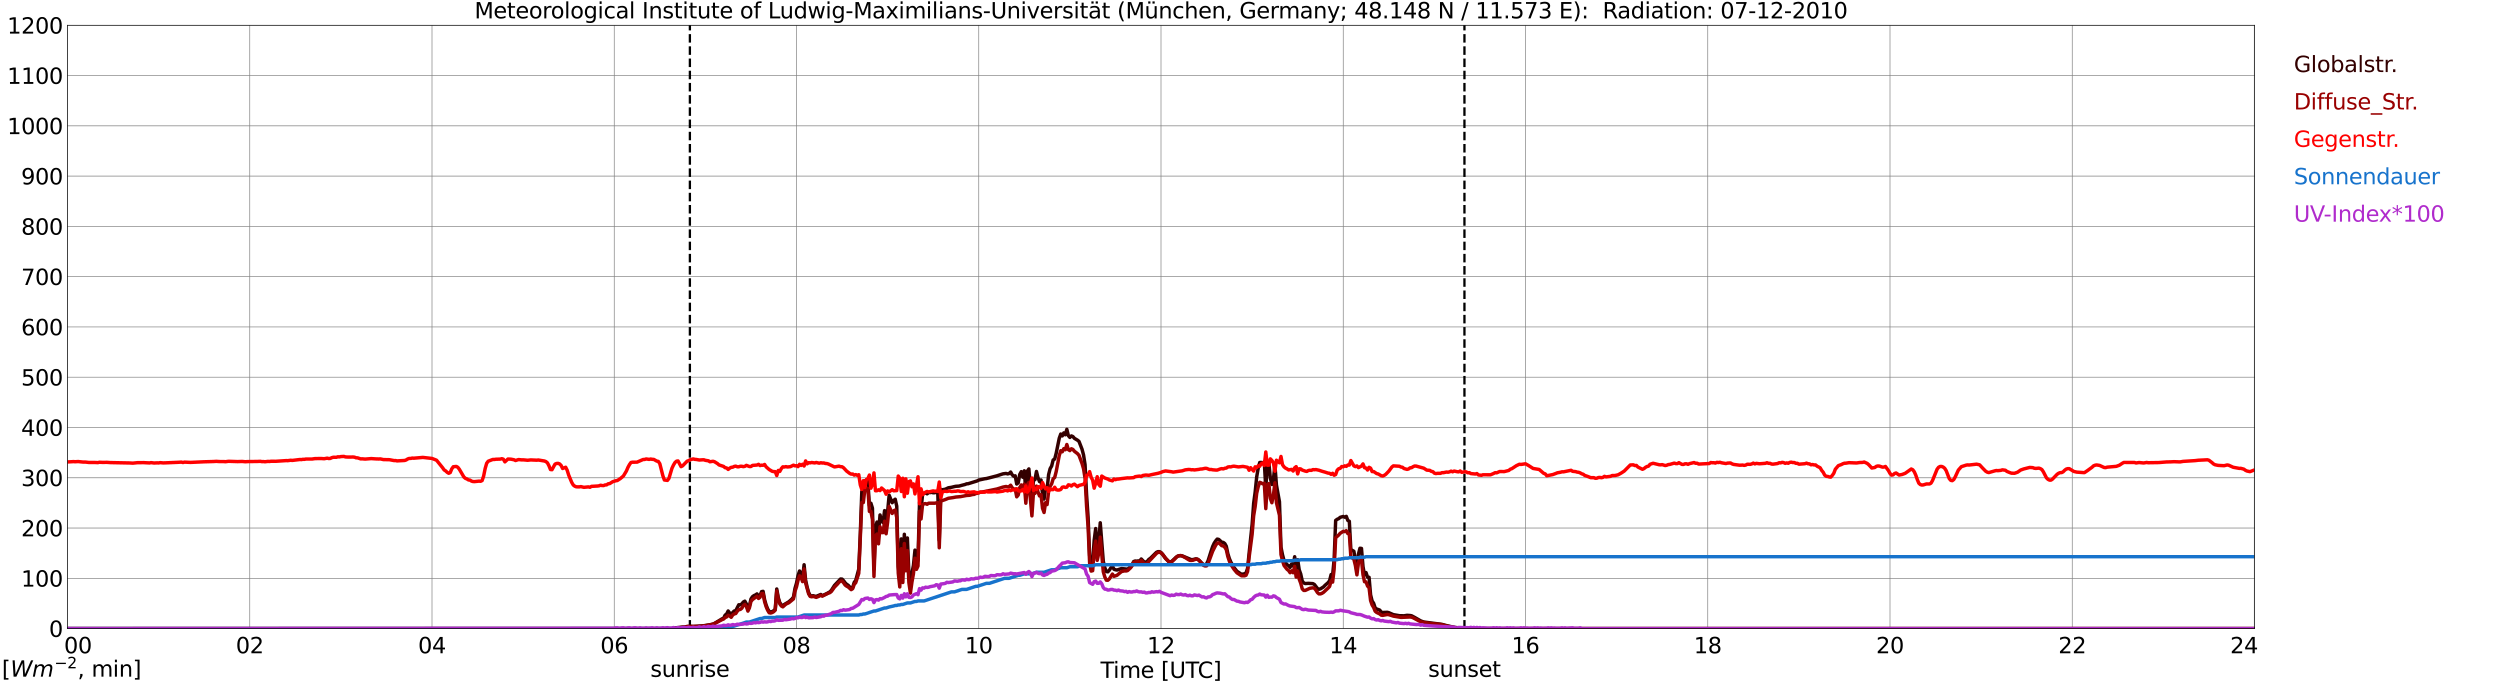<?xml version="1.0" encoding="utf-8" standalone="no"?>
<!DOCTYPE svg PUBLIC "-//W3C//DTD SVG 1.1//EN"
  "http://www.w3.org/Graphics/SVG/1.1/DTD/svg11.dtd">
<svg xmlns:xlink="http://www.w3.org/1999/xlink" width="1085.4pt" height="296.64pt" viewBox="0 0 1085.4 296.64" xmlns="http://www.w3.org/2000/svg" version="1.1">
 <defs>
  <style type="text/css">*{stroke-linejoin: round; stroke-linecap: butt}</style>
 </defs>
 <g id="figure_1">
  <g id="patch_1">
   <path d="M 0 296.64 
L 1085.4 296.64 
L 1085.4 0 
L 0 0 
z
" style="fill: #ffffff"/>
  </g>
  <g id="axes_1">
   <g id="patch_2">
    <path d="M 29.306 272.909 
L 978.814 272.909 
L 978.814 10.976 
L 29.306 10.976 
z
" style="fill: #ffffff"/>
   </g>
   <g id="patch_3">
    <path d="M 978.814 272.909 
L 978.814 272.909 
L 978.814 10.976 
L 978.814 10.976 
z
" clip-path="url(#pa3177940fc)" style="fill: #d3d3d3; opacity: 0.25; stroke: #d3d3d3; stroke-linejoin: miter"/>
   </g>
   <g id="matplotlib.axis_1">
    <g id="xtick_1">
     <g id="line2d_1">
      <path d="M 29.306 272.909 
L 29.306 10.976 
" clip-path="url(#pa3177940fc)" style="fill: none; stroke: #808080; stroke-width: 0.3; stroke-linecap: square"/>
     </g>
     <g id="line2d_2"/>
     <g id="text_1">
      <!--    00 -->
      <g transform="translate(18.733 283.627) scale(0.095 -0.095)">
       <defs>
        <path id="DejaVuSans-20" transform="scale(0.016)"/>
        <path id="DejaVuSans-30" d="M 2034 4250 
Q 1547 4250 1301 3770 
Q 1056 3291 1056 2328 
Q 1056 1369 1301 889 
Q 1547 409 2034 409 
Q 2525 409 2770 889 
Q 3016 1369 3016 2328 
Q 3016 3291 2770 3770 
Q 2525 4250 2034 4250 
z
M 2034 4750 
Q 2819 4750 3233 4129 
Q 3647 3509 3647 2328 
Q 3647 1150 3233 529 
Q 2819 -91 2034 -91 
Q 1250 -91 836 529 
Q 422 1150 422 2328 
Q 422 3509 836 4129 
Q 1250 4750 2034 4750 
z
" transform="scale(0.016)"/>
       </defs>
       <use xlink:href="#DejaVuSans-20"/>
       <use xlink:href="#DejaVuSans-20" transform="translate(31.787 0)"/>
       <use xlink:href="#DejaVuSans-20" transform="translate(63.574 0)"/>
       <use xlink:href="#DejaVuSans-30" transform="translate(95.361 0)"/>
       <use xlink:href="#DejaVuSans-30" transform="translate(158.984 0)"/>
      </g>
     </g>
    </g>
    <g id="xtick_2">
     <g id="line2d_3">
      <path d="M 108.431 272.909 
L 108.431 10.976 
" clip-path="url(#pa3177940fc)" style="fill: none; stroke: #808080; stroke-width: 0.3; stroke-linecap: square"/>
     </g>
     <g id="line2d_4"/>
     <g id="text_2">
      <!-- 02 -->
      <g transform="translate(102.387 283.627) scale(0.095 -0.095)">
       <defs>
        <path id="DejaVuSans-32" d="M 1228 531 
L 3431 531 
L 3431 0 
L 469 0 
L 469 531 
Q 828 903 1448 1529 
Q 2069 2156 2228 2338 
Q 2531 2678 2651 2914 
Q 2772 3150 2772 3378 
Q 2772 3750 2511 3984 
Q 2250 4219 1831 4219 
Q 1534 4219 1204 4116 
Q 875 4013 500 3803 
L 500 4441 
Q 881 4594 1212 4672 
Q 1544 4750 1819 4750 
Q 2544 4750 2975 4387 
Q 3406 4025 3406 3419 
Q 3406 3131 3298 2873 
Q 3191 2616 2906 2266 
Q 2828 2175 2409 1742 
Q 1991 1309 1228 531 
z
" transform="scale(0.016)"/>
       </defs>
       <use xlink:href="#DejaVuSans-30"/>
       <use xlink:href="#DejaVuSans-32" transform="translate(63.623 0)"/>
      </g>
     </g>
    </g>
    <g id="xtick_3">
     <g id="line2d_5">
      <path d="M 187.557 272.909 
L 187.557 10.976 
" clip-path="url(#pa3177940fc)" style="fill: none; stroke: #808080; stroke-width: 0.3; stroke-linecap: square"/>
     </g>
     <g id="line2d_6"/>
     <g id="text_3">
      <!-- 04 -->
      <g transform="translate(181.513 283.627) scale(0.095 -0.095)">
       <defs>
        <path id="DejaVuSans-34" d="M 2419 4116 
L 825 1625 
L 2419 1625 
L 2419 4116 
z
M 2253 4666 
L 3047 4666 
L 3047 1625 
L 3713 1625 
L 3713 1100 
L 3047 1100 
L 3047 0 
L 2419 0 
L 2419 1100 
L 313 1100 
L 313 1709 
L 2253 4666 
z
" transform="scale(0.016)"/>
       </defs>
       <use xlink:href="#DejaVuSans-30"/>
       <use xlink:href="#DejaVuSans-34" transform="translate(63.623 0)"/>
      </g>
     </g>
    </g>
    <g id="xtick_4">
     <g id="line2d_7">
      <path d="M 266.683 272.909 
L 266.683 10.976 
" clip-path="url(#pa3177940fc)" style="fill: none; stroke: #808080; stroke-width: 0.3; stroke-linecap: square"/>
     </g>
     <g id="line2d_8"/>
     <g id="text_4">
      <!-- 06 -->
      <g transform="translate(260.638 283.627) scale(0.095 -0.095)">
       <defs>
        <path id="DejaVuSans-36" d="M 2113 2584 
Q 1688 2584 1439 2293 
Q 1191 2003 1191 1497 
Q 1191 994 1439 701 
Q 1688 409 2113 409 
Q 2538 409 2786 701 
Q 3034 994 3034 1497 
Q 3034 2003 2786 2293 
Q 2538 2584 2113 2584 
z
M 3366 4563 
L 3366 3988 
Q 3128 4100 2886 4159 
Q 2644 4219 2406 4219 
Q 1781 4219 1451 3797 
Q 1122 3375 1075 2522 
Q 1259 2794 1537 2939 
Q 1816 3084 2150 3084 
Q 2853 3084 3261 2657 
Q 3669 2231 3669 1497 
Q 3669 778 3244 343 
Q 2819 -91 2113 -91 
Q 1303 -91 875 529 
Q 447 1150 447 2328 
Q 447 3434 972 4092 
Q 1497 4750 2381 4750 
Q 2619 4750 2861 4703 
Q 3103 4656 3366 4563 
z
" transform="scale(0.016)"/>
       </defs>
       <use xlink:href="#DejaVuSans-30"/>
       <use xlink:href="#DejaVuSans-36" transform="translate(63.623 0)"/>
      </g>
     </g>
    </g>
    <g id="xtick_5">
     <g id="line2d_9">
      <path d="M 345.808 272.909 
L 345.808 10.976 
" clip-path="url(#pa3177940fc)" style="fill: none; stroke: #808080; stroke-width: 0.3; stroke-linecap: square"/>
     </g>
     <g id="line2d_10"/>
     <g id="text_5">
      <!-- 08 -->
      <g transform="translate(339.764 283.627) scale(0.095 -0.095)">
       <defs>
        <path id="DejaVuSans-38" d="M 2034 2216 
Q 1584 2216 1326 1975 
Q 1069 1734 1069 1313 
Q 1069 891 1326 650 
Q 1584 409 2034 409 
Q 2484 409 2743 651 
Q 3003 894 3003 1313 
Q 3003 1734 2745 1975 
Q 2488 2216 2034 2216 
z
M 1403 2484 
Q 997 2584 770 2862 
Q 544 3141 544 3541 
Q 544 4100 942 4425 
Q 1341 4750 2034 4750 
Q 2731 4750 3128 4425 
Q 3525 4100 3525 3541 
Q 3525 3141 3298 2862 
Q 3072 2584 2669 2484 
Q 3125 2378 3379 2068 
Q 3634 1759 3634 1313 
Q 3634 634 3220 271 
Q 2806 -91 2034 -91 
Q 1263 -91 848 271 
Q 434 634 434 1313 
Q 434 1759 690 2068 
Q 947 2378 1403 2484 
z
M 1172 3481 
Q 1172 3119 1398 2916 
Q 1625 2713 2034 2713 
Q 2441 2713 2670 2916 
Q 2900 3119 2900 3481 
Q 2900 3844 2670 4047 
Q 2441 4250 2034 4250 
Q 1625 4250 1398 4047 
Q 1172 3844 1172 3481 
z
" transform="scale(0.016)"/>
       </defs>
       <use xlink:href="#DejaVuSans-30"/>
       <use xlink:href="#DejaVuSans-38" transform="translate(63.623 0)"/>
      </g>
     </g>
    </g>
    <g id="xtick_6">
     <g id="line2d_11">
      <path d="M 424.934 272.909 
L 424.934 10.976 
" clip-path="url(#pa3177940fc)" style="fill: none; stroke: #808080; stroke-width: 0.3; stroke-linecap: square"/>
     </g>
     <g id="line2d_12"/>
     <g id="text_6">
      <!-- 10 -->
      <g transform="translate(418.89 283.627) scale(0.095 -0.095)">
       <defs>
        <path id="DejaVuSans-31" d="M 794 531 
L 1825 531 
L 1825 4091 
L 703 3866 
L 703 4441 
L 1819 4666 
L 2450 4666 
L 2450 531 
L 3481 531 
L 3481 0 
L 794 0 
L 794 531 
z
" transform="scale(0.016)"/>
       </defs>
       <use xlink:href="#DejaVuSans-31"/>
       <use xlink:href="#DejaVuSans-30" transform="translate(63.623 0)"/>
      </g>
     </g>
    </g>
    <g id="xtick_7">
     <g id="line2d_13">
      <path d="M 504.06 272.909 
L 504.06 10.976 
" clip-path="url(#pa3177940fc)" style="fill: none; stroke: #808080; stroke-width: 0.3; stroke-linecap: square"/>
     </g>
     <g id="line2d_14"/>
     <g id="text_7">
      <!-- 12 -->
      <g transform="translate(498.015 283.627) scale(0.095 -0.095)">
       <use xlink:href="#DejaVuSans-31"/>
       <use xlink:href="#DejaVuSans-32" transform="translate(63.623 0)"/>
      </g>
     </g>
    </g>
    <g id="xtick_8">
     <g id="line2d_15">
      <path d="M 583.185 272.909 
L 583.185 10.976 
" clip-path="url(#pa3177940fc)" style="fill: none; stroke: #808080; stroke-width: 0.3; stroke-linecap: square"/>
     </g>
     <g id="line2d_16"/>
     <g id="text_8">
      <!-- 14 -->
      <g transform="translate(577.141 283.627) scale(0.095 -0.095)">
       <use xlink:href="#DejaVuSans-31"/>
       <use xlink:href="#DejaVuSans-34" transform="translate(63.623 0)"/>
      </g>
     </g>
    </g>
    <g id="xtick_9">
     <g id="line2d_17">
      <path d="M 662.311 272.909 
L 662.311 10.976 
" clip-path="url(#pa3177940fc)" style="fill: none; stroke: #808080; stroke-width: 0.3; stroke-linecap: square"/>
     </g>
     <g id="line2d_18"/>
     <g id="text_9">
      <!-- 16 -->
      <g transform="translate(656.267 283.627) scale(0.095 -0.095)">
       <use xlink:href="#DejaVuSans-31"/>
       <use xlink:href="#DejaVuSans-36" transform="translate(63.623 0)"/>
      </g>
     </g>
    </g>
    <g id="xtick_10">
     <g id="line2d_19">
      <path d="M 741.437 272.909 
L 741.437 10.976 
" clip-path="url(#pa3177940fc)" style="fill: none; stroke: #808080; stroke-width: 0.3; stroke-linecap: square"/>
     </g>
     <g id="line2d_20"/>
     <g id="text_10">
      <!-- 18 -->
      <g transform="translate(735.392 283.627) scale(0.095 -0.095)">
       <use xlink:href="#DejaVuSans-31"/>
       <use xlink:href="#DejaVuSans-38" transform="translate(63.623 0)"/>
      </g>
     </g>
    </g>
    <g id="xtick_11">
     <g id="line2d_21">
      <path d="M 820.562 272.909 
L 820.562 10.976 
" clip-path="url(#pa3177940fc)" style="fill: none; stroke: #808080; stroke-width: 0.3; stroke-linecap: square"/>
     </g>
     <g id="line2d_22"/>
     <g id="text_11">
      <!-- 20 -->
      <g transform="translate(814.518 283.627) scale(0.095 -0.095)">
       <use xlink:href="#DejaVuSans-32"/>
       <use xlink:href="#DejaVuSans-30" transform="translate(63.623 0)"/>
      </g>
     </g>
    </g>
    <g id="xtick_12">
     <g id="line2d_23">
      <path d="M 899.688 272.909 
L 899.688 10.976 
" clip-path="url(#pa3177940fc)" style="fill: none; stroke: #808080; stroke-width: 0.3; stroke-linecap: square"/>
     </g>
     <g id="line2d_24"/>
     <g id="text_12">
      <!-- 22 -->
      <g transform="translate(893.644 283.627) scale(0.095 -0.095)">
       <use xlink:href="#DejaVuSans-32"/>
       <use xlink:href="#DejaVuSans-32" transform="translate(63.623 0)"/>
      </g>
     </g>
    </g>
    <g id="xtick_13">
     <g id="line2d_25">
      <path d="M 978.814 272.909 
L 978.814 10.976 
" clip-path="url(#pa3177940fc)" style="fill: none; stroke: #808080; stroke-width: 0.3; stroke-linecap: square"/>
     </g>
     <g id="line2d_26"/>
     <g id="text_13">
      <!-- 24    -->
      <g transform="translate(968.241 283.627) scale(0.095 -0.095)">
       <use xlink:href="#DejaVuSans-32"/>
       <use xlink:href="#DejaVuSans-34" transform="translate(63.623 0)"/>
       <use xlink:href="#DejaVuSans-20" transform="translate(127.246 0)"/>
       <use xlink:href="#DejaVuSans-20" transform="translate(159.033 0)"/>
       <use xlink:href="#DejaVuSans-20" transform="translate(190.82 0)"/>
      </g>
     </g>
    </g>
    <g id="text_14">
     <!-- Time [UTC] -->
     <g transform="translate(477.806 294.322) scale(0.095 -0.095)">
      <defs>
       <path id="DejaVuSans-54" d="M -19 4666 
L 3928 4666 
L 3928 4134 
L 2272 4134 
L 2272 0 
L 1638 0 
L 1638 4134 
L -19 4134 
L -19 4666 
z
" transform="scale(0.016)"/>
       <path id="DejaVuSans-69" d="M 603 3500 
L 1178 3500 
L 1178 0 
L 603 0 
L 603 3500 
z
M 603 4863 
L 1178 4863 
L 1178 4134 
L 603 4134 
L 603 4863 
z
" transform="scale(0.016)"/>
       <path id="DejaVuSans-6d" d="M 3328 2828 
Q 3544 3216 3844 3400 
Q 4144 3584 4550 3584 
Q 5097 3584 5394 3201 
Q 5691 2819 5691 2113 
L 5691 0 
L 5113 0 
L 5113 2094 
Q 5113 2597 4934 2840 
Q 4756 3084 4391 3084 
Q 3944 3084 3684 2787 
Q 3425 2491 3425 1978 
L 3425 0 
L 2847 0 
L 2847 2094 
Q 2847 2600 2669 2842 
Q 2491 3084 2119 3084 
Q 1678 3084 1418 2786 
Q 1159 2488 1159 1978 
L 1159 0 
L 581 0 
L 581 3500 
L 1159 3500 
L 1159 2956 
Q 1356 3278 1631 3431 
Q 1906 3584 2284 3584 
Q 2666 3584 2933 3390 
Q 3200 3197 3328 2828 
z
" transform="scale(0.016)"/>
       <path id="DejaVuSans-65" d="M 3597 1894 
L 3597 1613 
L 953 1613 
Q 991 1019 1311 708 
Q 1631 397 2203 397 
Q 2534 397 2845 478 
Q 3156 559 3463 722 
L 3463 178 
Q 3153 47 2828 -22 
Q 2503 -91 2169 -91 
Q 1331 -91 842 396 
Q 353 884 353 1716 
Q 353 2575 817 3079 
Q 1281 3584 2069 3584 
Q 2775 3584 3186 3129 
Q 3597 2675 3597 1894 
z
M 3022 2063 
Q 3016 2534 2758 2815 
Q 2500 3097 2075 3097 
Q 1594 3097 1305 2825 
Q 1016 2553 972 2059 
L 3022 2063 
z
" transform="scale(0.016)"/>
       <path id="DejaVuSans-5b" d="M 550 4863 
L 1875 4863 
L 1875 4416 
L 1125 4416 
L 1125 -397 
L 1875 -397 
L 1875 -844 
L 550 -844 
L 550 4863 
z
" transform="scale(0.016)"/>
       <path id="DejaVuSans-55" d="M 556 4666 
L 1191 4666 
L 1191 1831 
Q 1191 1081 1462 751 
Q 1734 422 2344 422 
Q 2950 422 3222 751 
Q 3494 1081 3494 1831 
L 3494 4666 
L 4128 4666 
L 4128 1753 
Q 4128 841 3676 375 
Q 3225 -91 2344 -91 
Q 1459 -91 1007 375 
Q 556 841 556 1753 
L 556 4666 
z
" transform="scale(0.016)"/>
       <path id="DejaVuSans-43" d="M 4122 4306 
L 4122 3641 
Q 3803 3938 3442 4084 
Q 3081 4231 2675 4231 
Q 1875 4231 1450 3742 
Q 1025 3253 1025 2328 
Q 1025 1406 1450 917 
Q 1875 428 2675 428 
Q 3081 428 3442 575 
Q 3803 722 4122 1019 
L 4122 359 
Q 3791 134 3420 21 
Q 3050 -91 2638 -91 
Q 1578 -91 968 557 
Q 359 1206 359 2328 
Q 359 3453 968 4101 
Q 1578 4750 2638 4750 
Q 3056 4750 3426 4639 
Q 3797 4528 4122 4306 
z
" transform="scale(0.016)"/>
       <path id="DejaVuSans-5d" d="M 1947 4863 
L 1947 -844 
L 622 -844 
L 622 -397 
L 1369 -397 
L 1369 4416 
L 622 4416 
L 622 4863 
L 1947 4863 
z
" transform="scale(0.016)"/>
      </defs>
      <use xlink:href="#DejaVuSans-54"/>
      <use xlink:href="#DejaVuSans-69" transform="translate(57.959 0)"/>
      <use xlink:href="#DejaVuSans-6d" transform="translate(85.742 0)"/>
      <use xlink:href="#DejaVuSans-65" transform="translate(183.154 0)"/>
      <use xlink:href="#DejaVuSans-20" transform="translate(244.678 0)"/>
      <use xlink:href="#DejaVuSans-5b" transform="translate(276.465 0)"/>
      <use xlink:href="#DejaVuSans-55" transform="translate(315.479 0)"/>
      <use xlink:href="#DejaVuSans-54" transform="translate(388.672 0)"/>
      <use xlink:href="#DejaVuSans-43" transform="translate(443.881 0)"/>
      <use xlink:href="#DejaVuSans-5d" transform="translate(513.705 0)"/>
     </g>
    </g>
   </g>
   <g id="matplotlib.axis_2">
    <g id="ytick_1">
     <g id="line2d_27">
      <path d="M 29.306 272.909 
L 978.814 272.909 
" clip-path="url(#pa3177940fc)" style="fill: none; stroke: #808080; stroke-width: 0.3; stroke-linecap: square"/>
     </g>
     <g id="line2d_28"/>
     <g id="text_15">
      <!-- 0 -->
      <g transform="translate(21.261 276.518) scale(0.095 -0.095)">
       <use xlink:href="#DejaVuSans-30"/>
      </g>
     </g>
    </g>
    <g id="ytick_2">
     <g id="line2d_29">
      <path d="M 29.306 251.081 
L 978.814 251.081 
" clip-path="url(#pa3177940fc)" style="fill: none; stroke: #808080; stroke-width: 0.3; stroke-linecap: square"/>
     </g>
     <g id="line2d_30"/>
     <g id="text_16">
      <!-- 100 -->
      <g transform="translate(9.173 254.69) scale(0.095 -0.095)">
       <use xlink:href="#DejaVuSans-31"/>
       <use xlink:href="#DejaVuSans-30" transform="translate(63.623 0)"/>
       <use xlink:href="#DejaVuSans-30" transform="translate(127.246 0)"/>
      </g>
     </g>
    </g>
    <g id="ytick_3">
     <g id="line2d_31">
      <path d="M 29.306 229.253 
L 978.814 229.253 
" clip-path="url(#pa3177940fc)" style="fill: none; stroke: #808080; stroke-width: 0.3; stroke-linecap: square"/>
     </g>
     <g id="line2d_32"/>
     <g id="text_17">
      <!-- 200 -->
      <g transform="translate(9.173 232.863) scale(0.095 -0.095)">
       <use xlink:href="#DejaVuSans-32"/>
       <use xlink:href="#DejaVuSans-30" transform="translate(63.623 0)"/>
       <use xlink:href="#DejaVuSans-30" transform="translate(127.246 0)"/>
      </g>
     </g>
    </g>
    <g id="ytick_4">
     <g id="line2d_33">
      <path d="M 29.306 207.426 
L 978.814 207.426 
" clip-path="url(#pa3177940fc)" style="fill: none; stroke: #808080; stroke-width: 0.3; stroke-linecap: square"/>
     </g>
     <g id="line2d_34"/>
     <g id="text_18">
      <!-- 300 -->
      <g transform="translate(9.173 211.035) scale(0.095 -0.095)">
       <defs>
        <path id="DejaVuSans-33" d="M 2597 2516 
Q 3050 2419 3304 2112 
Q 3559 1806 3559 1356 
Q 3559 666 3084 287 
Q 2609 -91 1734 -91 
Q 1441 -91 1130 -33 
Q 819 25 488 141 
L 488 750 
Q 750 597 1062 519 
Q 1375 441 1716 441 
Q 2309 441 2620 675 
Q 2931 909 2931 1356 
Q 2931 1769 2642 2001 
Q 2353 2234 1838 2234 
L 1294 2234 
L 1294 2753 
L 1863 2753 
Q 2328 2753 2575 2939 
Q 2822 3125 2822 3475 
Q 2822 3834 2567 4026 
Q 2313 4219 1838 4219 
Q 1578 4219 1281 4162 
Q 984 4106 628 3988 
L 628 4550 
Q 988 4650 1302 4700 
Q 1616 4750 1894 4750 
Q 2613 4750 3031 4423 
Q 3450 4097 3450 3541 
Q 3450 3153 3228 2886 
Q 3006 2619 2597 2516 
z
" transform="scale(0.016)"/>
       </defs>
       <use xlink:href="#DejaVuSans-33"/>
       <use xlink:href="#DejaVuSans-30" transform="translate(63.623 0)"/>
       <use xlink:href="#DejaVuSans-30" transform="translate(127.246 0)"/>
      </g>
     </g>
    </g>
    <g id="ytick_5">
     <g id="line2d_35">
      <path d="M 29.306 185.598 
L 978.814 185.598 
" clip-path="url(#pa3177940fc)" style="fill: none; stroke: #808080; stroke-width: 0.3; stroke-linecap: square"/>
     </g>
     <g id="line2d_36"/>
     <g id="text_19">
      <!-- 400 -->
      <g transform="translate(9.173 189.207) scale(0.095 -0.095)">
       <use xlink:href="#DejaVuSans-34"/>
       <use xlink:href="#DejaVuSans-30" transform="translate(63.623 0)"/>
       <use xlink:href="#DejaVuSans-30" transform="translate(127.246 0)"/>
      </g>
     </g>
    </g>
    <g id="ytick_6">
     <g id="line2d_37">
      <path d="M 29.306 163.77 
L 978.814 163.77 
" clip-path="url(#pa3177940fc)" style="fill: none; stroke: #808080; stroke-width: 0.3; stroke-linecap: square"/>
     </g>
     <g id="line2d_38"/>
     <g id="text_20">
      <!-- 500 -->
      <g transform="translate(9.173 167.379) scale(0.095 -0.095)">
       <defs>
        <path id="DejaVuSans-35" d="M 691 4666 
L 3169 4666 
L 3169 4134 
L 1269 4134 
L 1269 2991 
Q 1406 3038 1543 3061 
Q 1681 3084 1819 3084 
Q 2600 3084 3056 2656 
Q 3513 2228 3513 1497 
Q 3513 744 3044 326 
Q 2575 -91 1722 -91 
Q 1428 -91 1123 -41 
Q 819 9 494 109 
L 494 744 
Q 775 591 1075 516 
Q 1375 441 1709 441 
Q 2250 441 2565 725 
Q 2881 1009 2881 1497 
Q 2881 1984 2565 2268 
Q 2250 2553 1709 2553 
Q 1456 2553 1204 2497 
Q 953 2441 691 2322 
L 691 4666 
z
" transform="scale(0.016)"/>
       </defs>
       <use xlink:href="#DejaVuSans-35"/>
       <use xlink:href="#DejaVuSans-30" transform="translate(63.623 0)"/>
       <use xlink:href="#DejaVuSans-30" transform="translate(127.246 0)"/>
      </g>
     </g>
    </g>
    <g id="ytick_7">
     <g id="line2d_39">
      <path d="M 29.306 141.942 
L 978.814 141.942 
" clip-path="url(#pa3177940fc)" style="fill: none; stroke: #808080; stroke-width: 0.3; stroke-linecap: square"/>
     </g>
     <g id="line2d_40"/>
     <g id="text_21">
      <!-- 600 -->
      <g transform="translate(9.173 145.551) scale(0.095 -0.095)">
       <use xlink:href="#DejaVuSans-36"/>
       <use xlink:href="#DejaVuSans-30" transform="translate(63.623 0)"/>
       <use xlink:href="#DejaVuSans-30" transform="translate(127.246 0)"/>
      </g>
     </g>
    </g>
    <g id="ytick_8">
     <g id="line2d_41">
      <path d="M 29.306 120.114 
L 978.814 120.114 
" clip-path="url(#pa3177940fc)" style="fill: none; stroke: #808080; stroke-width: 0.3; stroke-linecap: square"/>
     </g>
     <g id="line2d_42"/>
     <g id="text_22">
      <!-- 700 -->
      <g transform="translate(9.173 123.724) scale(0.095 -0.095)">
       <defs>
        <path id="DejaVuSans-37" d="M 525 4666 
L 3525 4666 
L 3525 4397 
L 1831 0 
L 1172 0 
L 2766 4134 
L 525 4134 
L 525 4666 
z
" transform="scale(0.016)"/>
       </defs>
       <use xlink:href="#DejaVuSans-37"/>
       <use xlink:href="#DejaVuSans-30" transform="translate(63.623 0)"/>
       <use xlink:href="#DejaVuSans-30" transform="translate(127.246 0)"/>
      </g>
     </g>
    </g>
    <g id="ytick_9">
     <g id="line2d_43">
      <path d="M 29.306 98.287 
L 978.814 98.287 
" clip-path="url(#pa3177940fc)" style="fill: none; stroke: #808080; stroke-width: 0.3; stroke-linecap: square"/>
     </g>
     <g id="line2d_44"/>
     <g id="text_23">
      <!-- 800 -->
      <g transform="translate(9.173 101.896) scale(0.095 -0.095)">
       <use xlink:href="#DejaVuSans-38"/>
       <use xlink:href="#DejaVuSans-30" transform="translate(63.623 0)"/>
       <use xlink:href="#DejaVuSans-30" transform="translate(127.246 0)"/>
      </g>
     </g>
    </g>
    <g id="ytick_10">
     <g id="line2d_45">
      <path d="M 29.306 76.459 
L 978.814 76.459 
" clip-path="url(#pa3177940fc)" style="fill: none; stroke: #808080; stroke-width: 0.3; stroke-linecap: square"/>
     </g>
     <g id="line2d_46"/>
     <g id="text_24">
      <!-- 900 -->
      <g transform="translate(9.173 80.068) scale(0.095 -0.095)">
       <defs>
        <path id="DejaVuSans-39" d="M 703 97 
L 703 672 
Q 941 559 1184 500 
Q 1428 441 1663 441 
Q 2288 441 2617 861 
Q 2947 1281 2994 2138 
Q 2813 1869 2534 1725 
Q 2256 1581 1919 1581 
Q 1219 1581 811 2004 
Q 403 2428 403 3163 
Q 403 3881 828 4315 
Q 1253 4750 1959 4750 
Q 2769 4750 3195 4129 
Q 3622 3509 3622 2328 
Q 3622 1225 3098 567 
Q 2575 -91 1691 -91 
Q 1453 -91 1209 -44 
Q 966 3 703 97 
z
M 1959 2075 
Q 2384 2075 2632 2365 
Q 2881 2656 2881 3163 
Q 2881 3666 2632 3958 
Q 2384 4250 1959 4250 
Q 1534 4250 1286 3958 
Q 1038 3666 1038 3163 
Q 1038 2656 1286 2365 
Q 1534 2075 1959 2075 
z
" transform="scale(0.016)"/>
       </defs>
       <use xlink:href="#DejaVuSans-39"/>
       <use xlink:href="#DejaVuSans-30" transform="translate(63.623 0)"/>
       <use xlink:href="#DejaVuSans-30" transform="translate(127.246 0)"/>
      </g>
     </g>
    </g>
    <g id="ytick_11">
     <g id="line2d_47">
      <path d="M 29.306 54.631 
L 978.814 54.631 
" clip-path="url(#pa3177940fc)" style="fill: none; stroke: #808080; stroke-width: 0.3; stroke-linecap: square"/>
     </g>
     <g id="line2d_48"/>
     <g id="text_25">
      <!-- 1000 -->
      <g transform="translate(3.128 58.24) scale(0.095 -0.095)">
       <use xlink:href="#DejaVuSans-31"/>
       <use xlink:href="#DejaVuSans-30" transform="translate(63.623 0)"/>
       <use xlink:href="#DejaVuSans-30" transform="translate(127.246 0)"/>
       <use xlink:href="#DejaVuSans-30" transform="translate(190.869 0)"/>
      </g>
     </g>
    </g>
    <g id="ytick_12">
     <g id="line2d_49">
      <path d="M 29.306 32.803 
L 978.814 32.803 
" clip-path="url(#pa3177940fc)" style="fill: none; stroke: #808080; stroke-width: 0.3; stroke-linecap: square"/>
     </g>
     <g id="line2d_50"/>
     <g id="text_26">
      <!-- 1100 -->
      <g transform="translate(3.128 36.413) scale(0.095 -0.095)">
       <use xlink:href="#DejaVuSans-31"/>
       <use xlink:href="#DejaVuSans-31" transform="translate(63.623 0)"/>
       <use xlink:href="#DejaVuSans-30" transform="translate(127.246 0)"/>
       <use xlink:href="#DejaVuSans-30" transform="translate(190.869 0)"/>
      </g>
     </g>
    </g>
    <g id="ytick_13">
     <g id="line2d_51">
      <path d="M 29.306 10.976 
L 978.814 10.976 
" clip-path="url(#pa3177940fc)" style="fill: none; stroke: #808080; stroke-width: 0.3; stroke-linecap: square"/>
     </g>
     <g id="line2d_52"/>
     <g id="text_27">
      <!-- 1200 -->
      <g transform="translate(3.128 14.585) scale(0.095 -0.095)">
       <use xlink:href="#DejaVuSans-31"/>
       <use xlink:href="#DejaVuSans-32" transform="translate(63.623 0)"/>
       <use xlink:href="#DejaVuSans-30" transform="translate(127.246 0)"/>
       <use xlink:href="#DejaVuSans-30" transform="translate(190.869 0)"/>
      </g>
     </g>
    </g>
   </g>
   <g id="line2d_53">
    <path d="M 299.52 272.909 
L 299.52 10.976 
" clip-path="url(#pa3177940fc)" style="fill: none; stroke-dasharray: 3.7,1.6; stroke-dashoffset: 0; stroke: #000000"/>
   </g>
   <g id="line2d_54">
    <path d="M 635.804 272.909 
L 635.804 10.976 
" clip-path="url(#pa3177940fc)" style="fill: none; stroke-dasharray: 3.7,1.6; stroke-dashoffset: 0; stroke: #000000"/>
   </g>
   <g id="line2d_55">
    <path d="M 29.306 272.909 
L 291.739 272.909 
L 292.399 272.675 
L 299.652 271.898 
L 300.971 272.02 
L 305.586 271.652 
L 308.224 271.243 
L 309.543 270.955 
L 310.202 270.669 
L 313.499 268.663 
L 314.158 268.417 
L 314.818 267.066 
L 315.477 266.574 
L 316.136 265.263 
L 316.796 266.123 
L 317.455 267.188 
L 318.114 265.92 
L 318.774 265.263 
L 319.433 265.14 
L 320.752 262.56 
L 321.411 262.602 
L 322.071 262.191 
L 322.73 261.373 
L 323.39 261.004 
L 324.049 262.191 
L 324.708 264.608 
L 325.368 263.051 
L 326.027 260.063 
L 326.686 259.079 
L 327.346 258.588 
L 328.005 258.302 
L 328.665 257.85 
L 329.324 258.874 
L 329.983 258.507 
L 330.643 256.868 
L 331.302 256.745 
L 331.961 260.391 
L 332.621 262.682 
L 333.28 264.363 
L 333.94 265.468 
L 334.599 265.673 
L 335.258 265.551 
L 335.918 265.14 
L 336.577 264.485 
L 337.236 255.722 
L 337.896 259.448 
L 338.555 261.659 
L 339.215 262.56 
L 339.874 263.051 
L 340.533 262.438 
L 341.852 261.659 
L 342.512 261.251 
L 343.83 260.063 
L 344.49 259.242 
L 345.149 255.475 
L 345.808 253.183 
L 346.468 249.946 
L 347.127 247.899 
L 347.787 248.759 
L 348.446 250.889 
L 349.105 245.196 
L 349.765 251.913 
L 350.424 254.903 
L 351.083 257.278 
L 351.743 258.546 
L 352.402 258.751 
L 353.062 258.629 
L 353.721 258.834 
L 354.38 258.915 
L 356.359 258.096 
L 357.018 258.629 
L 358.996 257.686 
L 360.315 256.951 
L 360.974 256.254 
L 362.293 254.165 
L 364.93 251.38 
L 365.59 251.422 
L 366.249 252.118 
L 366.909 253.019 
L 367.568 253.674 
L 368.227 254.082 
L 369.546 255.558 
L 370.206 255.025 
L 370.865 252.856 
L 371.524 251.996 
L 372.843 247.08 
L 373.502 231.846 
L 374.162 213.376 
L 374.821 213.295 
L 375.481 208.831 
L 376.14 208.379 
L 376.799 209.034 
L 377.459 219.396 
L 378.118 218.494 
L 378.777 220.625 
L 379.437 247.039 
L 380.096 228.897 
L 380.756 226.645 
L 381.415 231.231 
L 382.074 223.574 
L 382.734 226.276 
L 383.393 226.892 
L 384.053 221.69 
L 384.712 227.874 
L 385.371 222.017 
L 386.031 215.015 
L 387.349 218.25 
L 388.009 217.268 
L 388.668 216.735 
L 389.328 219.765 
L 389.987 246.015 
L 390.646 251.749 
L 391.306 233.975 
L 391.965 248.883 
L 392.624 231.969 
L 393.284 242.616 
L 393.943 233.566 
L 394.603 248.922 
L 395.262 253.838 
L 395.921 248.842 
L 396.581 245.482 
L 397.24 238.849 
L 397.899 245.155 
L 398.559 243.149 
L 399.218 218.003 
L 399.878 221.28 
L 400.537 214.688 
L 401.196 214.155 
L 401.856 213.991 
L 402.515 214.399 
L 403.175 213.828 
L 403.834 213.867 
L 404.493 213.745 
L 405.153 213.95 
L 405.812 213.908 
L 407.131 213.539 
L 407.79 234.549 
L 408.45 212.516 
L 409.109 212.64 
L 410.428 212.394 
L 411.746 211.78 
L 413.065 211.575 
L 414.384 211.248 
L 415.043 211.123 
L 416.362 211.042 
L 417.681 210.673 
L 419 210.346 
L 419.659 210.06 
L 420.318 210.019 
L 421.637 209.608 
L 424.275 208.79 
L 424.934 208.421 
L 427.572 207.847 
L 428.231 207.766 
L 429.55 207.439 
L 432.847 206.579 
L 434.825 205.924 
L 435.484 205.719 
L 436.803 205.555 
L 437.462 205.76 
L 438.122 205.594 
L 438.781 204.939 
L 439.44 206.127 
L 440.1 206.742 
L 440.759 206.579 
L 441.419 210.141 
L 442.078 209.608 
L 442.737 205.963 
L 443.397 204.776 
L 444.056 207.192 
L 444.716 204.407 
L 445.375 213.417 
L 446.034 204.57 
L 446.694 203.588 
L 448.012 218.824 
L 448.672 208.379 
L 449.331 208.257 
L 449.991 204.695 
L 450.65 207.397 
L 451.309 209.076 
L 451.969 208.379 
L 452.628 214.482 
L 453.287 216.694 
L 453.947 211.819 
L 454.606 212.394 
L 455.266 206.046 
L 455.925 203.466 
L 456.584 202.32 
L 457.244 199.698 
L 457.903 199.288 
L 458.563 196.75 
L 459.881 190.28 
L 460.541 188.435 
L 461.2 189.256 
L 461.859 187.944 
L 462.519 188.763 
L 463.178 186.388 
L 463.838 189.132 
L 464.497 189.911 
L 465.156 189.256 
L 465.816 189.542 
L 466.475 190.319 
L 467.794 191.098 
L 468.453 191.631 
L 469.772 195.03 
L 470.431 197.527 
L 471.091 201.746 
L 471.75 214.851 
L 472.409 224.597 
L 473.069 241.182 
L 473.728 244.869 
L 474.388 244.214 
L 475.047 234.549 
L 475.706 229.472 
L 476.366 238.48 
L 477.025 235.123 
L 477.685 226.972 
L 479.003 243.681 
L 479.663 246.467 
L 480.322 248.145 
L 480.981 248.267 
L 481.641 247.53 
L 482.3 246.506 
L 482.96 245.729 
L 483.619 247.121 
L 484.278 247.366 
L 484.938 247.49 
L 486.916 246.836 
L 489.553 247.121 
L 490.872 246.015 
L 491.532 245.155 
L 492.191 243.804 
L 492.85 243.559 
L 493.51 243.64 
L 494.169 243.518 
L 494.828 243.598 
L 495.488 242.699 
L 496.807 244.05 
L 497.466 244.05 
L 498.125 243.681 
L 498.785 242.863 
L 499.444 242.411 
L 502.082 239.792 
L 502.741 239.504 
L 503.4 239.504 
L 504.06 239.872 
L 504.719 240.61 
L 506.038 242.453 
L 507.357 243.762 
L 508.016 243.967 
L 508.675 243.762 
L 510.654 241.92 
L 511.313 241.47 
L 511.972 241.265 
L 512.632 241.224 
L 513.291 241.346 
L 517.247 242.985 
L 517.907 242.944 
L 519.226 242.616 
L 519.885 242.78 
L 520.544 243.232 
L 521.863 244.622 
L 522.522 245.116 
L 523.182 245.196 
L 523.841 244.827 
L 524.501 243.435 
L 525.819 239.259 
L 526.479 237.292 
L 527.138 235.858 
L 527.797 234.835 
L 528.457 234.058 
L 529.116 234.18 
L 530.435 235.409 
L 531.094 235.492 
L 531.754 235.983 
L 532.413 237.17 
L 533.073 240.364 
L 533.732 242.494 
L 534.391 244.05 
L 535.71 246.342 
L 537.029 248.023 
L 539.007 249.333 
L 540.326 249.127 
L 540.985 248.719 
L 541.644 246.794 
L 542.963 233.852 
L 543.623 227.669 
L 544.282 218.536 
L 544.941 213.622 
L 545.601 207.07 
L 546.26 203.261 
L 546.919 200.803 
L 547.579 200.764 
L 548.238 201.008 
L 548.898 200.517 
L 549.557 212.066 
L 550.216 201.46 
L 550.876 200.967 
L 551.535 207.602 
L 552.195 210.346 
L 552.854 208.216 
L 553.513 201.951 
L 554.173 210.551 
L 555.491 217.84 
L 556.151 237.539 
L 556.81 240.855 
L 557.47 243.354 
L 558.788 245.196 
L 559.448 245.565 
L 560.107 246.342 
L 560.766 244.827 
L 561.426 245.729 
L 562.085 241.715 
L 562.745 246.794 
L 563.404 243.027 
L 564.063 247.366 
L 564.723 249.21 
L 565.382 252.24 
L 566.042 253.1 
L 566.701 253.347 
L 568.02 253.264 
L 569.338 253.347 
L 569.998 253.386 
L 570.657 253.755 
L 571.976 255.475 
L 572.635 255.844 
L 573.295 255.639 
L 574.613 254.82 
L 575.273 254.124 
L 576.592 252.978 
L 577.251 252.118 
L 577.91 249.455 
L 578.57 249.743 
L 579.229 242.78 
L 579.889 225.949 
L 580.548 225.457 
L 581.207 225.171 
L 581.867 224.597 
L 583.185 224.229 
L 583.845 224.556 
L 584.504 224.187 
L 585.164 225.949 
L 585.823 226.317 
L 586.482 238.602 
L 587.801 239.34 
L 588.46 243.149 
L 589.12 248.062 
L 589.779 240.61 
L 590.439 238.03 
L 591.098 238.111 
L 591.757 245.976 
L 592.417 249.579 
L 593.076 248.595 
L 593.736 250.603 
L 594.395 250.642 
L 595.054 258.26 
L 595.714 260.923 
L 596.373 261.905 
L 597.032 263.911 
L 597.692 264.403 
L 599.011 264.854 
L 599.67 265.754 
L 600.329 265.92 
L 602.307 265.837 
L 602.967 266 
L 604.945 266.86 
L 607.582 267.31 
L 609.561 267.351 
L 610.879 267.146 
L 612.198 267.229 
L 612.858 267.351 
L 614.176 268.048 
L 616.814 269.563 
L 618.133 270.054 
L 626.045 271.077 
L 628.023 271.61 
L 631.32 272.348 
L 632.639 272.512 
L 634.617 272.675 
L 639.892 272.909 
L 978.154 272.909 
L 978.154 272.909 
" clip-path="url(#pa3177940fc)" style="fill: none; stroke: #330000; stroke-width: 1.5; stroke-linecap: square"/>
   </g>
   <g id="line2d_56">
    <path d="M 29.306 272.909 
L 291.739 272.909 
L 293.058 272.747 
L 294.377 272.621 
L 295.696 272.411 
L 297.014 272.326 
L 298.333 271.992 
L 302.949 271.948 
L 304.267 271.865 
L 306.246 271.656 
L 309.543 271.025 
L 310.861 270.396 
L 313.499 269.01 
L 314.158 268.759 
L 314.818 268.129 
L 315.477 267.836 
L 316.136 267.122 
L 316.796 267.458 
L 317.455 268.004 
L 318.114 266.996 
L 318.774 266.535 
L 319.433 266.367 
L 320.093 265.359 
L 320.752 264.686 
L 321.411 264.603 
L 322.071 264.058 
L 322.73 262.966 
L 323.39 262.421 
L 324.049 263.261 
L 324.708 265.317 
L 325.368 263.931 
L 326.027 261.161 
L 326.686 260.321 
L 328.005 259.356 
L 328.665 258.852 
L 329.324 259.819 
L 329.983 259.314 
L 330.643 257.719 
L 331.302 257.677 
L 331.961 261.244 
L 332.621 263.385 
L 333.28 264.939 
L 333.94 266.031 
L 334.599 266.155 
L 335.258 265.946 
L 335.918 265.568 
L 336.577 264.898 
L 337.236 256.545 
L 337.896 260.153 
L 338.555 262.17 
L 339.215 263.093 
L 339.874 263.47 
L 341.193 262.294 
L 342.512 261.665 
L 344.49 260.028 
L 345.149 256.713 
L 345.808 254.781 
L 346.468 251.967 
L 347.127 249.996 
L 347.787 250.666 
L 348.446 252.513 
L 349.105 247.015 
L 349.765 253.102 
L 351.083 257.845 
L 351.743 258.937 
L 352.402 259.105 
L 353.062 258.937 
L 354.38 259.356 
L 355.699 258.81 
L 356.359 258.433 
L 357.018 258.81 
L 359.655 257.509 
L 360.315 257.3 
L 360.974 256.754 
L 362.293 254.907 
L 363.612 253.563 
L 364.271 252.766 
L 364.93 252.303 
L 365.59 252.262 
L 366.249 253.017 
L 366.909 253.984 
L 367.568 254.486 
L 368.227 254.822 
L 369.546 255.999 
L 370.206 255.578 
L 370.865 253.689 
L 371.524 252.976 
L 372.843 248.905 
L 374.162 218.178 
L 374.821 218.178 
L 375.481 212.636 
L 376.14 211.966 
L 376.799 212.09 
L 377.459 222.039 
L 378.118 221.998 
L 378.777 225.481 
L 379.437 250.289 
L 380.096 232.617 
L 380.756 231.862 
L 381.415 236.101 
L 382.074 228.67 
L 382.734 231.231 
L 383.393 231.231 
L 384.053 226.278 
L 384.712 231.735 
L 385.371 226.741 
L 386.031 219.856 
L 387.349 222.921 
L 388.009 221.745 
L 388.668 221.452 
L 389.328 224.683 
L 389.987 248.82 
L 390.646 254.822 
L 391.306 238.242 
L 391.965 252.893 
L 392.624 235.976 
L 393.284 247.813 
L 393.943 239.039 
L 394.603 252.934 
L 395.262 257.509 
L 395.921 252.766 
L 396.581 249.114 
L 397.24 242.356 
L 397.899 247.183 
L 398.559 245.755 
L 399.218 221.998 
L 399.878 225.313 
L 400.537 219.143 
L 401.196 218.724 
L 401.856 218.638 
L 402.515 218.933 
L 403.175 218.47 
L 405.812 218.47 
L 407.131 218.219 
L 407.79 237.823 
L 408.45 217.255 
L 409.109 217.338 
L 410.428 216.877 
L 411.746 216.331 
L 413.725 216.037 
L 415.043 215.786 
L 417.022 215.617 
L 419.659 215.113 
L 420.978 215.028 
L 422.297 214.694 
L 422.956 214.651 
L 423.615 214.273 
L 424.275 214.19 
L 425.593 213.686 
L 426.253 213.644 
L 427.572 213.391 
L 432.847 212.3 
L 435.484 211.461 
L 436.803 211.208 
L 437.462 211.42 
L 438.122 211.252 
L 438.781 210.663 
L 439.44 211.754 
L 440.1 212.385 
L 440.759 212.3 
L 441.419 215.7 
L 442.078 214.904 
L 442.737 211.671 
L 443.397 210.538 
L 444.056 212.721 
L 444.716 210.202 
L 445.375 218.47 
L 446.034 210.37 
L 446.694 209.447 
L 448.012 223.971 
L 448.672 214.105 
L 449.331 214.231 
L 449.991 211.04 
L 450.65 213.559 
L 451.309 215.323 
L 451.969 214.777 
L 452.628 220.697 
L 453.287 222.5 
L 453.947 218.219 
L 454.606 219.06 
L 455.266 213.308 
L 455.925 211.125 
L 456.584 210.075 
L 457.244 207.851 
L 457.903 207.305 
L 458.563 204.704 
L 459.881 197.778 
L 460.541 195.678 
L 461.2 196.141 
L 461.859 194.796 
L 462.519 195.259 
L 463.178 192.991 
L 463.838 195.215 
L 464.497 195.636 
L 465.156 194.837 
L 465.816 195.132 
L 466.475 195.929 
L 467.794 196.937 
L 468.453 197.693 
L 469.772 201.218 
L 470.431 203.527 
L 471.091 207.642 
L 471.75 219.898 
L 472.409 228.797 
L 473.069 244.454 
L 473.728 247.938 
L 474.388 247.77 
L 475.047 239.039 
L 475.706 234.926 
L 476.366 243.28 
L 477.025 240.257 
L 477.685 233.204 
L 479.003 248.233 
L 479.663 250.498 
L 480.322 251.884 
L 480.981 251.926 
L 481.641 251.339 
L 482.96 249.239 
L 483.619 250.206 
L 484.938 249.784 
L 486.916 248.147 
L 488.235 247.855 
L 488.894 247.896 
L 489.553 247.728 
L 490.872 246.51 
L 491.532 245.587 
L 492.191 244.203 
L 492.85 243.95 
L 494.169 243.825 
L 494.828 243.994 
L 495.488 243.28 
L 496.807 244.707 
L 497.466 244.749 
L 498.125 244.454 
L 501.422 240.97 
L 502.082 240.257 
L 502.741 239.838 
L 503.4 239.752 
L 504.06 240.047 
L 504.719 240.634 
L 506.038 242.356 
L 507.357 243.782 
L 508.016 244.077 
L 508.675 243.95 
L 509.994 242.734 
L 510.654 241.979 
L 511.313 241.475 
L 511.972 241.265 
L 512.632 241.221 
L 513.291 241.433 
L 514.61 242.103 
L 515.929 242.944 
L 516.588 243.28 
L 517.247 243.321 
L 517.907 243.236 
L 519.226 242.776 
L 519.885 242.817 
L 520.544 243.236 
L 522.522 245.463 
L 523.182 245.714 
L 523.841 245.672 
L 524.501 244.707 
L 526.479 239.333 
L 527.797 236.731 
L 528.457 235.808 
L 529.116 235.723 
L 529.776 236.227 
L 530.435 236.9 
L 531.094 237.024 
L 531.754 237.57 
L 532.413 238.661 
L 533.073 241.643 
L 533.732 243.616 
L 534.391 245.041 
L 535.71 247.1 
L 537.029 248.693 
L 539.007 249.996 
L 540.326 249.996 
L 540.985 249.743 
L 541.644 248.191 
L 542.304 242.02 
L 543.623 231.988 
L 544.282 223.971 
L 544.941 219.939 
L 545.601 214.19 
L 546.26 211.335 
L 546.919 209.403 
L 547.579 209.656 
L 548.238 210.075 
L 548.898 209.783 
L 549.557 220.821 
L 550.216 210.37 
L 550.876 209.949 
L 551.535 216.414 
L 552.195 218.261 
L 552.854 214.987 
L 553.513 209.615 
L 554.173 218.219 
L 555.491 223.718 
L 556.151 240.761 
L 556.81 243.404 
L 557.47 245.504 
L 558.788 247.183 
L 559.448 247.687 
L 560.107 248.652 
L 560.766 247.813 
L 561.426 248.652 
L 562.085 245.882 
L 562.745 250.542 
L 563.404 247.938 
L 564.063 251.465 
L 564.723 253.227 
L 565.382 255.663 
L 566.042 256.333 
L 566.701 256.333 
L 568.679 255.409 
L 569.998 255.2 
L 570.657 255.409 
L 571.317 256.208 
L 571.976 257.258 
L 572.635 257.845 
L 573.295 257.845 
L 573.954 257.592 
L 574.613 257.173 
L 576.592 255.327 
L 577.251 254.613 
L 577.91 252.179 
L 578.57 252.725 
L 579.229 247.141 
L 579.889 233.457 
L 581.207 232.281 
L 581.867 231.526 
L 583.185 230.685 
L 583.845 230.812 
L 584.504 230.393 
L 585.164 231.652 
L 585.823 231.862 
L 586.482 241.684 
L 587.801 242.817 
L 588.46 245.546 
L 589.12 249.575 
L 589.779 244.286 
L 590.439 242.649 
L 591.098 243.195 
L 591.757 249.533 
L 592.417 252.557 
L 593.076 252.64 
L 593.736 254.445 
L 594.395 255.158 
L 595.054 260.742 
L 595.714 262.672 
L 596.373 263.721 
L 597.032 265.359 
L 597.692 265.904 
L 599.011 266.535 
L 599.67 267.081 
L 600.329 267.164 
L 601.648 266.913 
L 602.307 266.786 
L 602.967 266.869 
L 604.945 267.5 
L 608.242 268.046 
L 612.198 267.878 
L 612.858 267.96 
L 613.517 268.214 
L 616.814 269.975 
L 620.111 270.564 
L 621.429 270.733 
L 623.408 270.901 
L 625.386 271.11 
L 626.705 271.403 
L 628.023 271.78 
L 633.298 272.789 
L 634.617 272.789 
L 636.595 272.909 
L 978.154 272.909 
L 978.154 272.909 
" clip-path="url(#pa3177940fc)" style="fill: none; stroke: #990000; stroke-width: 1.5; stroke-linecap: square"/>
   </g>
   <g id="line2d_57">
    <path d="M 29.306 200.556 
L 31.943 200.412 
L 32.603 200.467 
L 33.921 200.386 
L 35.9 200.598 
L 37.218 200.622 
L 38.537 200.781 
L 41.175 200.786 
L 42.493 200.851 
L 43.153 200.692 
L 44.472 200.757 
L 46.45 200.731 
L 47.768 200.827 
L 49.087 200.86 
L 56.34 201.004 
L 57.659 201.085 
L 59.637 200.879 
L 62.275 200.851 
L 64.912 200.989 
L 65.572 200.851 
L 66.89 201.023 
L 68.209 200.958 
L 68.869 200.989 
L 69.528 200.86 
L 70.847 200.98 
L 72.166 200.936 
L 77.441 200.711 
L 78.759 200.626 
L 79.419 200.812 
L 80.078 200.635 
L 82.716 200.759 
L 88.65 200.489 
L 92.606 200.377 
L 93.925 200.297 
L 95.244 200.39 
L 97.222 200.397 
L 97.881 200.46 
L 99.2 200.277 
L 103.156 200.406 
L 105.135 200.34 
L 106.453 200.467 
L 107.772 200.397 
L 111.728 200.345 
L 113.047 200.29 
L 113.707 200.417 
L 114.366 200.39 
L 115.025 200.476 
L 116.344 200.318 
L 117.003 200.362 
L 117.663 200.259 
L 119.641 200.279 
L 124.257 199.974 
L 124.916 200.002 
L 126.235 199.827 
L 126.894 199.899 
L 130.191 199.5 
L 130.85 199.537 
L 131.51 199.408 
L 132.169 199.426 
L 132.829 199.295 
L 135.466 199.295 
L 136.785 199.103 
L 139.422 199.07 
L 140.741 199.159 
L 142.06 198.919 
L 142.719 199.074 
L 143.379 199.037 
L 144.038 198.71 
L 144.697 198.529 
L 146.016 198.542 
L 146.676 198.321 
L 147.335 198.376 
L 147.994 198.232 
L 149.313 198.157 
L 149.972 198.38 
L 151.291 198.45 
L 153.269 198.417 
L 153.929 198.489 
L 154.588 198.762 
L 155.247 198.78 
L 156.566 199.229 
L 157.226 199.203 
L 158.544 199.314 
L 161.182 199.103 
L 163.16 199.236 
L 164.479 199.277 
L 165.138 199.238 
L 166.457 199.53 
L 169.094 199.585 
L 171.073 199.967 
L 171.732 199.954 
L 172.391 200.1 
L 175.688 199.917 
L 176.348 199.688 
L 177.007 199.264 
L 177.666 199.035 
L 178.326 199.033 
L 178.985 198.878 
L 179.645 198.932 
L 183.601 198.59 
L 187.557 199.039 
L 188.876 199.546 
L 189.535 199.812 
L 192.173 203.088 
L 192.832 204.027 
L 193.492 204.442 
L 194.151 205.07 
L 194.81 205.47 
L 195.47 205.171 
L 196.129 203.575 
L 196.788 202.647 
L 198.107 202.506 
L 198.767 202.883 
L 199.426 203.726 
L 201.404 207.096 
L 202.063 207.683 
L 202.723 207.941 
L 203.382 208.375 
L 204.042 208.432 
L 204.701 208.873 
L 205.36 209.063 
L 206.02 209.093 
L 207.998 208.884 
L 208.657 208.964 
L 209.317 208.639 
L 209.976 206.679 
L 210.635 203.42 
L 211.295 201.133 
L 211.954 200.244 
L 213.932 199.487 
L 214.592 199.495 
L 215.251 199.384 
L 217.229 199.321 
L 217.889 199.14 
L 218.548 199.373 
L 219.207 200.521 
L 220.526 199.292 
L 221.845 199.358 
L 223.164 199.613 
L 223.823 199.939 
L 225.142 199.522 
L 226.461 199.657 
L 227.12 199.64 
L 229.098 199.827 
L 230.417 199.679 
L 233.054 199.797 
L 233.714 199.714 
L 236.351 200.15 
L 237.011 200.399 
L 237.67 200.954 
L 238.329 202.196 
L 238.989 203.852 
L 239.648 203.927 
L 240.967 201.504 
L 241.626 201.229 
L 242.286 201.168 
L 242.945 201.397 
L 243.604 202.073 
L 244.264 203.403 
L 245.583 202.853 
L 246.242 204.154 
L 246.901 206.264 
L 248.22 209.44 
L 248.88 210.562 
L 249.539 211.086 
L 250.198 211.357 
L 251.517 211.387 
L 252.176 211.263 
L 253.495 211.579 
L 255.473 211.385 
L 256.133 211.558 
L 256.792 211.158 
L 259.43 211.014 
L 260.089 210.925 
L 260.748 210.66 
L 261.408 210.811 
L 262.067 210.818 
L 262.726 210.536 
L 263.386 210.51 
L 264.045 210.038 
L 264.705 209.964 
L 266.023 209.132 
L 267.342 208.731 
L 268.002 208.633 
L 269.32 207.783 
L 270.639 206.681 
L 271.958 204.49 
L 272.617 202.936 
L 273.277 201.72 
L 273.936 200.796 
L 274.595 200.665 
L 276.573 200.65 
L 279.211 199.498 
L 279.87 199.48 
L 280.53 199.262 
L 281.849 199.45 
L 282.508 199.297 
L 283.167 199.428 
L 283.827 199.445 
L 285.145 200.192 
L 285.805 200.323 
L 286.464 201.325 
L 287.783 206.533 
L 288.442 208.397 
L 289.761 208.571 
L 290.42 207.714 
L 291.739 203.302 
L 292.399 201.901 
L 293.058 200.799 
L 293.717 200.222 
L 294.377 200.122 
L 295.696 202.599 
L 296.355 202.255 
L 298.333 200.218 
L 298.992 199.991 
L 299.652 199.589 
L 300.971 199.242 
L 301.63 199.434 
L 302.289 199.476 
L 303.608 199.718 
L 304.927 199.635 
L 305.586 199.618 
L 306.246 199.858 
L 307.564 200.063 
L 308.224 200.482 
L 309.543 200.266 
L 310.202 200.458 
L 311.521 201.279 
L 312.18 201.855 
L 314.158 202.499 
L 314.818 203.071 
L 315.477 203.163 
L 316.136 203.806 
L 316.796 203.259 
L 317.455 202.901 
L 318.114 202.835 
L 318.774 202.497 
L 319.433 202.372 
L 320.093 202.658 
L 320.752 202.654 
L 321.411 202.434 
L 322.071 202.436 
L 322.73 202.597 
L 323.39 202.46 
L 324.049 202.038 
L 325.368 202.549 
L 326.027 202.556 
L 326.686 202.065 
L 328.665 201.905 
L 329.324 201.589 
L 329.983 202.134 
L 330.643 201.949 
L 331.302 202.021 
L 331.961 201.654 
L 332.621 202.685 
L 333.94 203.844 
L 335.258 204.625 
L 335.918 204.754 
L 336.577 204.765 
L 337.236 206.476 
L 337.896 204.252 
L 338.555 204.662 
L 339.215 203.451 
L 339.874 202.676 
L 340.533 202.754 
L 341.193 202.584 
L 341.852 202.746 
L 343.171 202.612 
L 344.49 201.953 
L 345.149 202.272 
L 345.808 202.167 
L 346.468 202.588 
L 347.127 201.582 
L 347.787 202.08 
L 348.446 201.547 
L 349.105 202.324 
L 349.765 200.113 
L 350.424 201.375 
L 351.083 200.873 
L 351.743 200.958 
L 352.402 200.803 
L 353.721 200.986 
L 354.38 200.796 
L 355.699 201.102 
L 356.359 200.897 
L 357.018 201.028 
L 357.677 200.993 
L 358.337 201.218 
L 358.996 201.25 
L 359.655 201.456 
L 362.293 202.726 
L 364.271 202.379 
L 364.93 202.621 
L 365.59 202.643 
L 366.249 203.101 
L 367.568 204.518 
L 368.887 205.522 
L 369.546 205.852 
L 370.206 205.793 
L 370.865 206.275 
L 371.524 206.055 
L 372.184 206.345 
L 372.843 206.107 
L 373.502 210.505 
L 374.162 212.522 
L 374.821 208.709 
L 375.481 211.664 
L 376.14 208.227 
L 376.799 207.805 
L 377.459 206.247 
L 378.118 211.957 
L 378.777 210.198 
L 379.437 205.315 
L 380.096 213.059 
L 380.756 213.046 
L 381.415 212.649 
L 382.074 212.992 
L 382.734 211.87 
L 384.053 212.992 
L 384.712 214.57 
L 385.371 213.14 
L 386.031 213.546 
L 387.349 212.594 
L 388.009 213.088 
L 389.328 213.003 
L 389.987 206.683 
L 390.646 207.65 
L 391.306 213.376 
L 391.965 207.639 
L 392.624 215.672 
L 393.284 207.899 
L 393.943 214.133 
L 394.603 209.087 
L 395.262 208.803 
L 395.921 211.322 
L 396.581 210.084 
L 397.24 214.43 
L 398.559 206.989 
L 399.218 218.721 
L 399.878 212.232 
L 400.537 214.803 
L 401.196 214.131 
L 401.856 213.66 
L 402.515 213.369 
L 403.175 213.59 
L 405.153 213.129 
L 405.812 213.269 
L 406.471 213.223 
L 407.131 213.347 
L 407.79 209.283 
L 408.45 216.137 
L 409.109 213.636 
L 409.768 213.35 
L 410.428 213.295 
L 411.087 213.389 
L 412.406 213.151 
L 413.065 213.424 
L 414.384 213.282 
L 415.043 213.291 
L 415.703 213.116 
L 416.362 213.177 
L 417.022 213.422 
L 418.34 213.36 
L 419.659 213.777 
L 420.318 213.507 
L 420.978 213.801 
L 421.637 213.662 
L 422.956 213.533 
L 423.615 213.804 
L 424.934 213.924 
L 425.593 213.668 
L 427.572 213.673 
L 428.231 213.367 
L 428.89 213.594 
L 430.209 213.592 
L 432.187 213.402 
L 432.847 213.618 
L 435.484 213.243 
L 436.144 212.965 
L 436.803 212.882 
L 437.462 213.14 
L 438.122 212.671 
L 438.781 213.035 
L 439.44 212.721 
L 440.759 212.708 
L 441.419 212.188 
L 442.078 213.057 
L 442.737 213.232 
L 443.397 213.107 
L 444.056 212.518 
L 444.716 213.522 
L 445.375 210.983 
L 446.034 213.653 
L 446.694 212.808 
L 447.353 210.479 
L 448.012 207.537 
L 448.672 212.95 
L 449.331 211.972 
L 449.991 212.509 
L 450.65 211.306 
L 451.309 211.344 
L 451.969 212.06 
L 452.628 209.523 
L 453.287 211.031 
L 453.947 212.245 
L 454.606 211.723 
L 455.266 213.376 
L 455.925 212.228 
L 456.584 212.594 
L 457.244 212.562 
L 457.903 211.536 
L 458.563 212.612 
L 459.222 212.765 
L 459.881 212.751 
L 460.541 212.507 
L 461.2 211.529 
L 461.859 211.396 
L 462.519 211.627 
L 463.178 211.496 
L 463.838 210.499 
L 464.497 210.621 
L 465.156 211.018 
L 465.816 210.429 
L 466.475 210.206 
L 467.794 211.287 
L 468.453 210.759 
L 470.431 210.261 
L 471.091 209.445 
L 471.75 206.363 
L 472.409 206.205 
L 473.069 204.767 
L 473.728 207.188 
L 474.388 208.491 
L 475.047 211.94 
L 475.706 209.75 
L 476.366 206.972 
L 477.025 210.311 
L 477.685 211.088 
L 478.344 206.692 
L 479.663 207.537 
L 480.981 207.989 
L 481.641 208.388 
L 482.96 208.766 
L 483.619 207.969 
L 484.278 208.255 
L 484.938 208.019 
L 485.597 207.995 
L 486.916 207.783 
L 489.553 207.469 
L 490.213 207.508 
L 492.191 207.369 
L 492.85 206.961 
L 494.169 206.76 
L 494.828 206.703 
L 495.488 206.891 
L 496.147 206.437 
L 497.466 206.24 
L 498.785 206.354 
L 500.103 206.035 
L 502.741 205.494 
L 504.06 205.112 
L 504.719 204.784 
L 506.038 204.468 
L 508.675 204.813 
L 509.335 204.968 
L 513.291 204.415 
L 514.61 203.988 
L 515.929 203.833 
L 516.588 203.837 
L 517.247 203.97 
L 517.907 203.933 
L 518.566 204.038 
L 520.544 203.785 
L 521.204 203.636 
L 521.863 203.614 
L 523.182 203.331 
L 523.841 203.346 
L 525.16 203.863 
L 525.819 203.822 
L 526.479 203.968 
L 527.797 204.077 
L 528.457 204.088 
L 529.776 203.606 
L 530.435 203.442 
L 531.094 203.595 
L 531.754 203.3 
L 532.413 203.221 
L 533.073 202.75 
L 533.732 202.667 
L 534.391 202.7 
L 535.051 202.484 
L 535.71 202.399 
L 537.688 202.719 
L 539.666 202.497 
L 541.644 202.885 
L 542.304 204.164 
L 542.963 203.049 
L 544.282 204.501 
L 544.941 202.676 
L 545.601 202.99 
L 546.26 202.217 
L 546.919 202.403 
L 547.579 201.379 
L 548.238 200.991 
L 548.898 202.08 
L 549.557 196.234 
L 550.216 201.964 
L 550.876 201.958 
L 551.535 199.227 
L 552.195 199.908 
L 552.854 200.958 
L 553.513 204.581 
L 554.173 199.816 
L 555.491 200.927 
L 556.151 198.184 
L 556.81 201.761 
L 557.47 202.695 
L 558.129 203.252 
L 558.788 203.569 
L 559.448 204.023 
L 560.766 203.793 
L 561.426 204.507 
L 562.085 203.112 
L 562.745 202.602 
L 563.404 205.747 
L 564.063 203.512 
L 564.723 203.59 
L 565.382 204.086 
L 566.701 204.538 
L 567.36 204.669 
L 568.02 204.293 
L 568.679 204.162 
L 569.338 204.23 
L 569.998 203.879 
L 570.657 203.946 
L 571.317 203.87 
L 572.635 204.154 
L 573.954 204.601 
L 575.273 204.972 
L 576.592 205.409 
L 577.251 205.478 
L 577.91 205.95 
L 578.57 205.487 
L 579.229 206.328 
L 579.889 206.024 
L 580.548 204.149 
L 581.207 203.503 
L 581.867 203.35 
L 582.526 202.547 
L 583.185 202.665 
L 583.845 202.244 
L 584.504 202.477 
L 585.164 201.886 
L 585.823 201.918 
L 586.482 199.956 
L 587.801 202.274 
L 588.46 202.586 
L 589.12 202.281 
L 589.779 203.018 
L 591.098 202.348 
L 591.757 201.412 
L 592.417 203.067 
L 593.076 203.202 
L 593.736 204.062 
L 594.395 202.898 
L 595.054 203.246 
L 595.714 204.749 
L 596.373 204.706 
L 597.692 205.607 
L 598.351 205.769 
L 599.67 206.531 
L 600.329 206.686 
L 600.989 206.376 
L 601.648 205.928 
L 602.967 204.557 
L 604.286 202.774 
L 604.945 202.263 
L 607.582 202.423 
L 608.242 202.77 
L 608.901 202.861 
L 609.561 203.42 
L 610.879 203.782 
L 611.539 203.617 
L 612.198 203.11 
L 612.858 203.051 
L 613.517 202.615 
L 614.176 202.32 
L 614.836 202.353 
L 618.133 203.263 
L 619.451 204.11 
L 620.77 204.215 
L 621.429 204.658 
L 622.089 204.758 
L 622.748 205.441 
L 623.408 205.603 
L 624.067 205.505 
L 625.386 205.509 
L 626.045 205.21 
L 626.705 205.223 
L 628.023 204.935 
L 628.683 205.016 
L 629.342 204.852 
L 630.001 204.546 
L 630.661 204.841 
L 631.32 204.509 
L 632.639 204.8 
L 633.298 204.876 
L 633.958 204.483 
L 634.617 205.064 
L 635.936 204.795 
L 636.595 204.885 
L 637.255 205.284 
L 637.914 205.197 
L 638.573 205.609 
L 640.552 205.802 
L 641.211 205.601 
L 641.87 206.205 
L 643.189 206.347 
L 643.848 206.122 
L 647.145 206.133 
L 648.464 205.566 
L 649.123 205.212 
L 649.783 205.291 
L 651.102 204.712 
L 653.08 204.749 
L 655.058 204.252 
L 655.717 203.708 
L 656.377 203.477 
L 658.355 202.174 
L 659.674 201.552 
L 660.333 201.643 
L 661.652 201.456 
L 662.311 201.353 
L 663.63 202.108 
L 665.608 203.383 
L 668.246 203.824 
L 670.224 205.513 
L 670.883 205.743 
L 671.542 206.557 
L 674.18 206.035 
L 675.499 205.542 
L 676.158 205.271 
L 677.477 205.038 
L 678.136 204.841 
L 678.796 204.856 
L 682.092 204.182 
L 682.752 204.623 
L 684.071 204.758 
L 684.73 204.976 
L 685.389 205.051 
L 686.049 205.308 
L 686.708 205.697 
L 687.368 205.9 
L 688.027 206.411 
L 689.346 206.86 
L 690.664 207.393 
L 691.983 207.377 
L 692.643 207.668 
L 693.302 207.609 
L 693.961 207.323 
L 694.621 207.284 
L 695.28 207.41 
L 695.939 207.249 
L 696.599 206.801 
L 697.258 207.046 
L 699.236 206.806 
L 699.896 206.467 
L 701.215 206.437 
L 702.533 206.129 
L 703.852 205.389 
L 705.171 204.525 
L 707.808 201.877 
L 709.127 201.807 
L 709.786 202.145 
L 710.446 202.067 
L 711.105 202.765 
L 713.083 203.748 
L 713.743 203.455 
L 714.402 202.907 
L 715.062 202.536 
L 715.721 202.394 
L 716.38 201.58 
L 717.699 201.135 
L 719.677 201.606 
L 720.337 201.772 
L 720.996 201.82 
L 721.655 201.724 
L 722.974 202.121 
L 723.633 201.984 
L 724.293 201.702 
L 724.952 201.63 
L 726.93 201.058 
L 727.59 201.288 
L 728.249 201.294 
L 728.909 200.877 
L 730.227 201.615 
L 730.887 201.643 
L 731.546 201.36 
L 732.205 201.344 
L 732.865 201.602 
L 733.524 201.292 
L 735.502 200.82 
L 736.162 201.148 
L 736.821 201.091 
L 737.48 201.484 
L 742.096 201.242 
L 742.756 200.812 
L 743.415 200.916 
L 744.074 200.882 
L 744.734 201.054 
L 745.393 200.724 
L 746.052 200.829 
L 746.712 200.687 
L 747.371 200.921 
L 749.349 201.253 
L 750.009 201.061 
L 751.327 200.999 
L 751.987 201.395 
L 752.646 201.628 
L 755.284 201.977 
L 756.602 201.912 
L 757.262 202.052 
L 757.921 201.918 
L 758.581 201.556 
L 759.899 201.593 
L 760.559 201.41 
L 761.218 201.067 
L 761.878 201.41 
L 762.537 201.174 
L 763.856 201.355 
L 766.493 201.152 
L 767.153 200.897 
L 767.812 201.168 
L 768.471 201.143 
L 769.131 201.469 
L 769.79 201.515 
L 771.768 201.246 
L 772.428 200.897 
L 773.087 200.965 
L 773.746 200.729 
L 774.406 200.847 
L 775.065 201.168 
L 775.725 200.967 
L 776.384 201.139 
L 777.043 200.755 
L 777.703 200.65 
L 778.362 200.829 
L 779.021 200.803 
L 779.681 201.163 
L 780.34 201.133 
L 781 201.536 
L 783.637 201.32 
L 784.296 201.074 
L 784.956 201.346 
L 785.615 201.395 
L 786.275 201.803 
L 786.934 201.672 
L 787.593 201.851 
L 788.253 201.842 
L 788.912 202.401 
L 790.231 203.075 
L 790.89 204.217 
L 791.55 205.02 
L 792.209 206.284 
L 792.868 206.799 
L 793.528 206.843 
L 794.187 207.063 
L 794.847 207.135 
L 795.506 206.406 
L 796.165 205.472 
L 796.825 203.717 
L 798.143 202.165 
L 799.462 201.685 
L 800.122 201.333 
L 800.781 201.111 
L 801.44 201.093 
L 802.759 200.873 
L 806.056 201.006 
L 807.375 200.807 
L 808.694 200.762 
L 809.353 200.589 
L 810.672 201.194 
L 811.331 201.757 
L 812.65 203.195 
L 813.969 202.973 
L 814.628 202.468 
L 815.287 202.307 
L 815.947 202.357 
L 817.265 202.802 
L 817.925 202.787 
L 818.584 202.519 
L 819.903 204.346 
L 820.562 205.548 
L 821.222 206.275 
L 821.881 206.173 
L 822.541 205.577 
L 823.2 205.348 
L 824.519 206.249 
L 825.837 205.991 
L 827.156 205.492 
L 829.794 203.619 
L 830.453 203.959 
L 831.112 204.843 
L 831.772 206.341 
L 832.431 208.251 
L 833.091 209.807 
L 833.75 210.385 
L 834.409 210.584 
L 835.069 210.514 
L 836.388 210.113 
L 837.706 210.121 
L 838.366 209.765 
L 839.025 208.624 
L 841.003 203.73 
L 841.663 202.868 
L 842.322 202.521 
L 842.981 202.508 
L 843.641 202.774 
L 844.3 203.311 
L 844.959 204.35 
L 846.278 207.762 
L 846.938 208.554 
L 847.597 208.685 
L 848.256 208.187 
L 848.916 206.978 
L 850.235 204.103 
L 851.553 202.604 
L 853.531 201.969 
L 854.191 201.835 
L 854.85 201.901 
L 858.147 201.523 
L 859.466 201.805 
L 860.785 203.237 
L 862.103 204.579 
L 862.763 204.983 
L 863.422 205.186 
L 866.06 204.429 
L 866.719 204.28 
L 867.378 204.346 
L 868.697 204.208 
L 869.357 203.985 
L 870.675 204.169 
L 871.335 204.677 
L 872.653 205.217 
L 873.313 205.439 
L 874.632 205.474 
L 875.95 205.014 
L 877.269 204.082 
L 878.588 203.608 
L 881.225 202.938 
L 882.544 203.038 
L 883.204 203.291 
L 883.863 203.37 
L 885.182 203.246 
L 885.841 203.457 
L 886.5 203.868 
L 887.16 204.865 
L 888.479 207.441 
L 889.138 208.102 
L 889.797 208.445 
L 890.457 208.456 
L 891.116 208.002 
L 893.094 205.937 
L 893.754 205.474 
L 894.413 205.203 
L 895.072 205.186 
L 895.732 204.848 
L 896.391 204.171 
L 897.051 203.671 
L 897.71 203.47 
L 898.369 203.457 
L 900.347 204.673 
L 901.666 204.981 
L 904.963 205.21 
L 906.282 204.319 
L 908.26 202.879 
L 908.919 202.259 
L 909.579 201.988 
L 910.238 201.859 
L 911.557 202.062 
L 913.535 202.97 
L 914.194 203.025 
L 914.854 202.822 
L 918.81 202.471 
L 920.129 201.995 
L 921.448 201.119 
L 922.107 200.768 
L 926.723 200.79 
L 927.382 201.008 
L 928.701 200.81 
L 930.679 201.008 
L 931.998 200.783 
L 932.657 200.899 
L 937.273 200.825 
L 940.57 200.561 
L 942.548 200.515 
L 943.867 200.445 
L 946.504 200.541 
L 947.823 200.316 
L 953.098 199.98 
L 954.417 199.819 
L 958.373 199.624 
L 959.032 199.823 
L 960.351 200.829 
L 961.01 201.427 
L 961.67 201.774 
L 962.989 202.047 
L 965.626 202.191 
L 966.945 201.868 
L 967.604 201.977 
L 969.582 202.874 
L 972.22 203.355 
L 972.879 203.331 
L 974.198 203.686 
L 974.857 204.171 
L 975.517 204.488 
L 976.836 204.776 
L 978.154 204.276 
L 978.154 204.276 
" clip-path="url(#pa3177940fc)" style="fill: none; stroke: #ff0000; stroke-width: 1.5; stroke-linecap: square"/>
   </g>
   <g id="line2d_58">
    <path d="M 29.306 272.909 
L 314.818 272.909 
L 316.796 272.254 
L 317.455 272.254 
L 324.049 270.071 
L 325.368 270.071 
L 329.983 268.543 
L 330.643 268.543 
L 331.961 268.107 
L 336.577 268.107 
L 337.236 267.888 
L 346.468 267.888 
L 349.105 267.015 
L 372.843 267.015 
L 373.502 266.797 
L 374.162 266.797 
L 374.821 266.579 
L 375.481 266.579 
L 379.437 265.269 
L 380.096 265.269 
L 384.053 263.959 
L 384.712 263.959 
L 386.031 263.523 
L 388.009 263.086 
L 388.668 262.868 
L 389.328 262.868 
L 389.987 262.65 
L 390.646 262.65 
L 391.306 262.431 
L 391.965 262.431 
L 393.943 261.777 
L 395.262 261.777 
L 397.24 261.122 
L 397.899 261.122 
L 398.559 260.904 
L 401.196 260.904 
L 413.065 256.975 
L 414.384 256.975 
L 417.681 255.883 
L 419.659 255.883 
L 423.615 254.573 
L 424.275 254.573 
L 428.231 253.264 
L 429.55 253.264 
L 436.144 251.081 
L 438.122 251.081 
L 442.078 249.771 
L 442.737 249.771 
L 444.716 249.117 
L 448.012 249.117 
L 449.991 248.462 
L 453.287 248.462 
L 456.584 247.37 
L 457.903 247.37 
L 460.541 246.497 
L 463.178 246.497 
L 464.497 246.061 
L 467.794 246.061 
L 469.113 245.624 
L 474.388 245.624 
L 475.706 245.188 
L 542.963 245.188 
L 543.623 244.969 
L 544.941 244.969 
L 545.601 244.751 
L 547.579 244.751 
L 548.238 244.533 
L 549.557 244.533 
L 550.216 244.314 
L 550.876 244.314 
L 551.535 244.096 
L 552.195 244.096 
L 552.854 243.878 
L 553.513 243.878 
L 554.173 243.66 
L 555.491 243.66 
L 556.151 243.441 
L 561.426 243.441 
L 562.085 243.223 
L 564.063 243.223 
L 564.723 243.005 
L 580.548 243.005 
L 581.207 242.786 
L 581.867 242.786 
L 582.526 242.568 
L 583.185 242.568 
L 583.845 242.35 
L 585.164 242.35 
L 585.823 242.132 
L 589.779 242.132 
L 590.439 241.913 
L 592.417 241.913 
L 593.076 241.695 
L 978.154 241.695 
L 978.154 241.695 
" clip-path="url(#pa3177940fc)" style="fill: none; stroke: #1773cc; stroke-width: 1.5; stroke-linecap: square"/>
   </g>
   <g id="line2d_59">
    <path d="M 29.306 272.909 
L 266.683 272.8 
L 267.342 272.625 
L 268.002 272.603 
L 268.661 272.821 
L 269.32 272.8 
L 269.98 272.625 
L 270.639 272.581 
L 271.298 272.821 
L 271.958 272.8 
L 272.617 272.625 
L 273.277 272.581 
L 273.936 272.821 
L 274.595 272.8 
L 275.255 272.603 
L 275.914 272.581 
L 276.573 272.8 
L 277.233 272.8 
L 277.892 272.581 
L 278.552 272.8 
L 279.87 272.8 
L 280.53 272.581 
L 281.189 272.8 
L 282.508 272.691 
L 283.167 272.56 
L 283.827 272.8 
L 284.486 272.778 
L 285.145 272.56 
L 285.805 272.778 
L 287.124 272.734 
L 287.783 272.516 
L 288.442 272.756 
L 289.761 272.494 
L 290.42 272.712 
L 291.739 272.691 
L 292.399 272.45 
L 293.058 272.691 
L 293.717 272.669 
L 294.377 272.45 
L 295.036 272.647 
L 296.355 272.516 
L 297.014 272.341 
L 297.674 272.56 
L 298.333 272.538 
L 298.992 272.319 
L 299.652 272.538 
L 300.311 272.516 
L 300.971 272.319 
L 301.63 272.516 
L 302.949 272.429 
L 303.608 272.167 
L 304.267 272.385 
L 304.927 272.363 
L 305.586 272.079 
L 306.246 272.276 
L 306.905 272.21 
L 307.564 271.948 
L 308.224 272.123 
L 308.883 272.101 
L 309.543 271.861 
L 310.202 272.036 
L 312.839 271.796 
L 313.499 271.73 
L 314.158 271.446 
L 314.818 271.599 
L 315.477 271.555 
L 316.136 271.272 
L 316.796 271.468 
L 317.455 271.425 
L 318.114 271.141 
L 318.774 271.315 
L 319.433 271.272 
L 320.093 270.988 
L 320.752 271.141 
L 322.73 270.944 
L 323.39 270.726 
L 324.049 270.901 
L 324.708 270.813 
L 325.368 270.508 
L 326.027 270.661 
L 326.686 270.551 
L 327.346 270.268 
L 328.005 270.442 
L 328.665 270.202 
L 329.324 270.333 
L 329.983 270.224 
L 330.643 269.94 
L 331.302 270.115 
L 331.961 269.962 
L 332.621 270.071 
L 333.28 269.984 
L 333.94 269.722 
L 334.599 269.875 
L 335.258 269.635 
L 335.918 269.656 
L 336.577 269.504 
L 337.236 269.067 
L 337.896 269.329 
L 339.874 269.264 
L 340.533 268.936 
L 341.193 269.067 
L 343.171 268.783 
L 343.83 268.5 
L 344.49 268.674 
L 345.149 268.5 
L 345.808 268.15 
L 346.468 268.238 
L 347.127 267.932 
L 347.787 268.107 
L 348.446 268.085 
L 349.105 267.692 
L 349.765 268.129 
L 350.424 267.932 
L 351.083 268.238 
L 353.062 268.15 
L 353.721 267.888 
L 354.38 268.107 
L 356.359 267.757 
L 357.018 267.43 
L 357.677 267.517 
L 358.337 267.081 
L 358.996 267.103 
L 360.974 266.382 
L 361.634 265.88 
L 362.293 265.88 
L 364.271 265.4 
L 364.93 265.007 
L 365.59 265.073 
L 366.249 264.702 
L 366.909 264.92 
L 368.887 264.636 
L 369.546 264.156 
L 370.206 264.09 
L 372.843 262.431 
L 374.162 260.292 
L 374.821 260.467 
L 375.481 259.834 
L 376.799 259.638 
L 377.459 260.249 
L 378.118 259.965 
L 378.777 260.205 
L 379.437 261.624 
L 380.096 260.423 
L 380.756 260.292 
L 381.415 260.554 
L 382.074 259.899 
L 382.734 260.03 
L 384.053 259.376 
L 384.712 258.961 
L 385.371 258.83 
L 386.031 258.35 
L 388.009 258.175 
L 389.328 258.131 
L 389.987 259.638 
L 390.646 260.009 
L 391.306 258.502 
L 391.965 259.659 
L 392.624 257.782 
L 393.284 259.135 
L 393.943 257.804 
L 394.603 259.332 
L 395.262 259.419 
L 395.921 259.135 
L 396.581 258.306 
L 397.899 257.739 
L 398.559 258.197 
L 399.218 255.556 
L 399.878 256.211 
L 400.537 255.228 
L 401.196 255.337 
L 401.856 254.923 
L 402.515 255.054 
L 403.175 254.945 
L 403.834 254.704 
L 405.153 254.464 
L 405.812 254.333 
L 406.471 253.853 
L 407.131 253.984 
L 407.79 255.359 
L 408.45 253.569 
L 409.768 253.395 
L 410.428 253.264 
L 411.087 252.805 
L 411.746 252.915 
L 413.065 252.74 
L 413.725 252.631 
L 414.384 252.216 
L 415.703 252.347 
L 416.362 252.172 
L 417.022 252.151 
L 417.681 251.736 
L 419 251.889 
L 419.659 251.474 
L 420.318 251.67 
L 420.978 251.605 
L 421.637 251.256 
L 422.297 251.365 
L 422.956 251.321 
L 423.615 251.037 
L 424.275 251.081 
L 424.934 250.95 
L 425.593 250.557 
L 426.253 250.71 
L 426.912 250.623 
L 427.572 250.208 
L 428.89 250.339 
L 429.55 250.252 
L 430.209 249.859 
L 431.528 249.968 
L 432.187 249.902 
L 432.847 249.509 
L 434.165 249.597 
L 434.825 249.509 
L 435.484 249.095 
L 436.144 249.335 
L 438.122 249.182 
L 438.781 248.833 
L 440.1 249.117 
L 440.759 249.095 
L 441.419 249.204 
L 444.716 248.571 
L 445.375 249.335 
L 446.034 248.571 
L 446.694 248.134 
L 447.353 248.702 
L 448.012 250.339 
L 448.672 248.986 
L 449.991 248.484 
L 450.65 248.876 
L 451.309 249.073 
L 451.969 248.811 
L 452.628 249.619 
L 453.287 249.837 
L 453.947 249.488 
L 454.606 249.335 
L 455.266 248.811 
L 455.925 248.571 
L 456.584 247.96 
L 457.903 247.72 
L 458.563 247.37 
L 459.881 245.821 
L 460.541 245.231 
L 461.2 244.489 
L 462.519 244.314 
L 463.178 244.009 
L 463.838 243.9 
L 464.497 244.227 
L 466.475 244.336 
L 471.091 247.021 
L 471.75 249.248 
L 472.409 250.186 
L 473.069 252.936 
L 474.388 253.679 
L 475.047 252.522 
L 475.706 252.282 
L 476.366 253.264 
L 477.025 253.242 
L 477.685 252.653 
L 478.344 253.46 
L 479.003 255.119 
L 479.663 255.774 
L 480.322 255.839 
L 480.981 256.189 
L 481.641 256.123 
L 482.3 255.927 
L 482.96 255.905 
L 483.619 256.211 
L 484.278 256.232 
L 484.938 256.451 
L 485.597 256.167 
L 486.256 256.494 
L 487.575 256.625 
L 488.235 256.865 
L 488.894 256.734 
L 489.553 257.171 
L 490.213 256.844 
L 490.872 257.018 
L 491.532 257.018 
L 492.191 256.822 
L 492.85 256.844 
L 493.51 256.56 
L 494.169 256.887 
L 494.828 256.996 
L 495.488 256.953 
L 496.147 257.193 
L 496.807 257.062 
L 497.466 257.433 
L 498.125 257.389 
L 498.785 257.215 
L 499.444 257.258 
L 500.103 256.909 
L 500.763 257.106 
L 502.082 256.865 
L 502.741 256.975 
L 503.4 256.713 
L 504.06 257.171 
L 508.016 258.633 
L 508.675 258.328 
L 509.335 258.502 
L 509.994 258.415 
L 510.654 257.957 
L 511.313 258.153 
L 511.972 258.153 
L 512.632 257.913 
L 513.291 258.241 
L 513.95 258.35 
L 514.61 258.153 
L 515.269 258.524 
L 515.929 258.655 
L 516.588 258.393 
L 517.247 258.677 
L 517.907 258.677 
L 518.566 258.284 
L 519.885 258.568 
L 520.544 258.372 
L 521.863 259.179 
L 522.522 259.07 
L 523.182 259.441 
L 523.841 259.594 
L 524.501 259.157 
L 525.16 259.135 
L 525.819 258.808 
L 526.479 258.131 
L 527.138 257.935 
L 527.797 257.608 
L 528.457 257.411 
L 529.776 257.542 
L 531.094 257.869 
L 531.754 257.782 
L 533.073 259.048 
L 533.732 259.201 
L 534.391 259.834 
L 535.051 260.271 
L 535.71 260.249 
L 537.029 260.991 
L 537.688 261.056 
L 538.348 261.34 
L 540.326 261.689 
L 540.985 261.449 
L 541.644 261.58 
L 542.304 261.078 
L 542.963 260.401 
L 543.623 260.183 
L 544.282 259.397 
L 544.941 258.786 
L 545.601 258.437 
L 546.26 258.328 
L 546.919 257.913 
L 547.579 258.241 
L 548.898 258.35 
L 549.557 259.245 
L 550.216 258.437 
L 550.876 259.354 
L 551.535 259.223 
L 552.195 259.266 
L 552.854 258.699 
L 553.513 258.852 
L 554.173 259.441 
L 555.491 260.161 
L 556.151 261.602 
L 557.47 262.257 
L 558.129 262.191 
L 559.448 262.89 
L 560.107 263.108 
L 562.085 263.37 
L 562.745 263.785 
L 563.404 263.828 
L 564.063 263.741 
L 565.382 264.571 
L 566.042 264.68 
L 566.701 264.483 
L 568.02 264.854 
L 571.317 265.029 
L 571.976 265.422 
L 572.635 265.64 
L 573.295 265.4 
L 573.954 265.662 
L 575.273 265.793 
L 577.251 265.858 
L 577.91 265.749 
L 578.57 265.88 
L 579.229 265.64 
L 579.889 265.204 
L 581.207 265.225 
L 581.867 264.942 
L 583.185 265.204 
L 585.164 265.487 
L 585.823 265.64 
L 586.482 266.033 
L 588.46 266.513 
L 589.12 266.753 
L 590.439 266.797 
L 591.098 266.972 
L 592.417 267.539 
L 593.736 267.954 
L 594.395 267.867 
L 595.054 268.369 
L 595.714 268.674 
L 596.373 268.565 
L 597.032 268.98 
L 597.692 269.198 
L 598.351 269.045 
L 599.011 269.373 
L 599.67 269.547 
L 600.329 269.373 
L 600.989 269.656 
L 602.967 269.897 
L 603.626 269.744 
L 604.286 270.071 
L 606.264 270.42 
L 606.923 270.246 
L 607.582 270.551 
L 609.561 270.748 
L 610.22 270.595 
L 610.879 270.813 
L 611.539 270.595 
L 612.198 270.879 
L 614.836 271.141 
L 616.154 271.119 
L 616.814 271.425 
L 617.473 271.206 
L 618.133 271.49 
L 621.429 271.73 
L 625.386 271.97 
L 631.32 272.298 
L 631.98 272.625 
L 632.639 272.603 
L 633.298 272.407 
L 636.595 272.494 
L 637.914 272.538 
L 638.573 272.341 
L 639.233 272.603 
L 639.892 272.385 
L 640.552 272.647 
L 641.211 272.407 
L 641.87 272.669 
L 642.53 272.45 
L 643.189 272.712 
L 643.848 272.581 
L 645.827 272.734 
L 647.805 272.712 
L 648.464 272.516 
L 649.123 272.778 
L 649.783 272.538 
L 650.442 272.778 
L 651.102 272.581 
L 651.761 272.778 
L 653.739 272.734 
L 654.399 272.538 
L 655.058 272.778 
L 655.717 272.56 
L 656.377 272.8 
L 657.036 272.603 
L 657.695 272.8 
L 659.674 272.756 
L 660.333 272.56 
L 660.992 272.8 
L 661.652 272.56 
L 662.311 272.8 
L 662.97 272.669 
L 663.63 272.8 
L 665.608 272.756 
L 666.267 272.56 
L 666.927 272.8 
L 667.586 272.581 
L 668.246 272.8 
L 668.905 272.691 
L 669.564 272.8 
L 671.542 272.756 
L 672.202 272.581 
L 672.861 272.8 
L 673.521 272.581 
L 674.18 272.8 
L 674.839 272.691 
L 675.499 272.8 
L 677.477 272.778 
L 678.136 272.581 
L 678.796 272.8 
L 679.455 272.603 
L 680.114 272.821 
L 682.752 272.581 
L 683.411 272.8 
L 685.389 272.778 
L 686.049 272.581 
L 686.708 272.909 
L 978.154 272.909 
L 978.154 272.909 
" clip-path="url(#pa3177940fc)" style="fill: none; stroke: #b02bcc; stroke-width: 1.5; stroke-linecap: square"/>
   </g>
   <g id="patch_4">
    <path d="M 29.306 272.909 
L 29.306 10.976 
" style="fill: none; stroke: #000000; stroke-width: 0.3; stroke-linejoin: miter; stroke-linecap: square"/>
   </g>
   <g id="patch_5">
    <path d="M 978.814 272.909 
L 978.814 10.976 
" style="fill: none; stroke: #000000; stroke-width: 0.3; stroke-linejoin: miter; stroke-linecap: square"/>
   </g>
   <g id="patch_6">
    <path d="M 29.306 272.909 
L 978.814 272.909 
" style="fill: none; stroke: #000000; stroke-width: 0.3; stroke-linejoin: miter; stroke-linecap: square"/>
   </g>
   <g id="patch_7">
    <path d="M 29.306 10.976 
L 978.814 10.976 
" style="fill: none; stroke: #000000; stroke-width: 0.3; stroke-linejoin: miter; stroke-linecap: square"/>
   </g>
   <g id="text_28">
    <!-- sunrise -->
    <g transform="translate(282.355 293.863) scale(0.095 -0.095)">
     <defs>
      <path id="DejaVuSans-73" d="M 2834 3397 
L 2834 2853 
Q 2591 2978 2328 3040 
Q 2066 3103 1784 3103 
Q 1356 3103 1142 2972 
Q 928 2841 928 2578 
Q 928 2378 1081 2264 
Q 1234 2150 1697 2047 
L 1894 2003 
Q 2506 1872 2764 1633 
Q 3022 1394 3022 966 
Q 3022 478 2636 193 
Q 2250 -91 1575 -91 
Q 1294 -91 989 -36 
Q 684 19 347 128 
L 347 722 
Q 666 556 975 473 
Q 1284 391 1588 391 
Q 1994 391 2212 530 
Q 2431 669 2431 922 
Q 2431 1156 2273 1281 
Q 2116 1406 1581 1522 
L 1381 1569 
Q 847 1681 609 1914 
Q 372 2147 372 2553 
Q 372 3047 722 3315 
Q 1072 3584 1716 3584 
Q 2034 3584 2315 3537 
Q 2597 3491 2834 3397 
z
" transform="scale(0.016)"/>
      <path id="DejaVuSans-75" d="M 544 1381 
L 544 3500 
L 1119 3500 
L 1119 1403 
Q 1119 906 1312 657 
Q 1506 409 1894 409 
Q 2359 409 2629 706 
Q 2900 1003 2900 1516 
L 2900 3500 
L 3475 3500 
L 3475 0 
L 2900 0 
L 2900 538 
Q 2691 219 2414 64 
Q 2138 -91 1772 -91 
Q 1169 -91 856 284 
Q 544 659 544 1381 
z
M 1991 3584 
L 1991 3584 
z
" transform="scale(0.016)"/>
      <path id="DejaVuSans-6e" d="M 3513 2113 
L 3513 0 
L 2938 0 
L 2938 2094 
Q 2938 2591 2744 2837 
Q 2550 3084 2163 3084 
Q 1697 3084 1428 2787 
Q 1159 2491 1159 1978 
L 1159 0 
L 581 0 
L 581 3500 
L 1159 3500 
L 1159 2956 
Q 1366 3272 1645 3428 
Q 1925 3584 2291 3584 
Q 2894 3584 3203 3211 
Q 3513 2838 3513 2113 
z
" transform="scale(0.016)"/>
      <path id="DejaVuSans-72" d="M 2631 2963 
Q 2534 3019 2420 3045 
Q 2306 3072 2169 3072 
Q 1681 3072 1420 2755 
Q 1159 2438 1159 1844 
L 1159 0 
L 581 0 
L 581 3500 
L 1159 3500 
L 1159 2956 
Q 1341 3275 1631 3429 
Q 1922 3584 2338 3584 
Q 2397 3584 2469 3576 
Q 2541 3569 2628 3553 
L 2631 2963 
z
" transform="scale(0.016)"/>
     </defs>
     <use xlink:href="#DejaVuSans-73"/>
     <use xlink:href="#DejaVuSans-75" transform="translate(52.1 0)"/>
     <use xlink:href="#DejaVuSans-6e" transform="translate(115.479 0)"/>
     <use xlink:href="#DejaVuSans-72" transform="translate(178.857 0)"/>
     <use xlink:href="#DejaVuSans-69" transform="translate(219.971 0)"/>
     <use xlink:href="#DejaVuSans-73" transform="translate(247.754 0)"/>
     <use xlink:href="#DejaVuSans-65" transform="translate(299.854 0)"/>
    </g>
   </g>
   <g id="text_29">
    <!-- sunset -->
    <g transform="translate(620.05 293.863) scale(0.095 -0.095)">
     <defs>
      <path id="DejaVuSans-74" d="M 1172 4494 
L 1172 3500 
L 2356 3500 
L 2356 3053 
L 1172 3053 
L 1172 1153 
Q 1172 725 1289 603 
Q 1406 481 1766 481 
L 2356 481 
L 2356 0 
L 1766 0 
Q 1100 0 847 248 
Q 594 497 594 1153 
L 594 3053 
L 172 3053 
L 172 3500 
L 594 3500 
L 594 4494 
L 1172 4494 
z
" transform="scale(0.016)"/>
     </defs>
     <use xlink:href="#DejaVuSans-73"/>
     <use xlink:href="#DejaVuSans-75" transform="translate(52.1 0)"/>
     <use xlink:href="#DejaVuSans-6e" transform="translate(115.479 0)"/>
     <use xlink:href="#DejaVuSans-73" transform="translate(178.857 0)"/>
     <use xlink:href="#DejaVuSans-65" transform="translate(230.957 0)"/>
     <use xlink:href="#DejaVuSans-74" transform="translate(292.48 0)"/>
    </g>
   </g>
   <g id="text_30">
    <!-- [$Wm^{-2}$, min] -->
    <g transform="translate(0.821 293.863) scale(0.095 -0.095)">
     <defs>
      <path id="DejaVuSans-Oblique-57" d="M 616 4666 
L 1228 4666 
L 1453 697 
L 3213 4666 
L 3916 4666 
L 4147 697 
L 5888 4666 
L 6528 4666 
L 4453 0 
L 3659 0 
L 3444 3891 
L 1697 0 
L 903 0 
L 616 4666 
z
" transform="scale(0.016)"/>
      <path id="DejaVuSans-Oblique-6d" d="M 5747 2113 
L 5338 0 
L 4763 0 
L 5166 2094 
Q 5191 2228 5203 2325 
Q 5216 2422 5216 2491 
Q 5216 2772 5059 2928 
Q 4903 3084 4622 3084 
Q 4203 3084 3875 2770 
Q 3547 2456 3450 1953 
L 3066 0 
L 2491 0 
L 2900 2094 
Q 2925 2209 2937 2307 
Q 2950 2406 2950 2484 
Q 2950 2769 2794 2926 
Q 2638 3084 2363 3084 
Q 1938 3084 1609 2770 
Q 1281 2456 1184 1953 
L 800 0 
L 225 0 
L 909 3500 
L 1484 3500 
L 1375 2956 
Q 1609 3263 1923 3423 
Q 2238 3584 2597 3584 
Q 2978 3584 3223 3384 
Q 3469 3184 3519 2828 
Q 3781 3197 4126 3390 
Q 4472 3584 4856 3584 
Q 5306 3584 5551 3325 
Q 5797 3066 5797 2591 
Q 5797 2488 5784 2364 
Q 5772 2241 5747 2113 
z
" transform="scale(0.016)"/>
      <path id="DejaVuSans-2212" d="M 678 2272 
L 4684 2272 
L 4684 1741 
L 678 1741 
L 678 2272 
z
" transform="scale(0.016)"/>
      <path id="DejaVuSans-2c" d="M 750 794 
L 1409 794 
L 1409 256 
L 897 -744 
L 494 -744 
L 750 256 
L 750 794 
z
" transform="scale(0.016)"/>
     </defs>
     <use xlink:href="#DejaVuSans-5b" transform="translate(0 0.766)"/>
     <use xlink:href="#DejaVuSans-Oblique-57" transform="translate(39.014 0.766)"/>
     <use xlink:href="#DejaVuSans-Oblique-6d" transform="translate(137.891 0.766)"/>
     <use xlink:href="#DejaVuSans-2212" transform="translate(239.953 39.047) scale(0.7)"/>
     <use xlink:href="#DejaVuSans-32" transform="translate(298.605 39.047) scale(0.7)"/>
     <use xlink:href="#DejaVuSans-2c" transform="translate(345.875 0.766)"/>
     <use xlink:href="#DejaVuSans-20" transform="translate(377.663 0.766)"/>
     <use xlink:href="#DejaVuSans-6d" transform="translate(409.45 0.766)"/>
     <use xlink:href="#DejaVuSans-69" transform="translate(506.862 0.766)"/>
     <use xlink:href="#DejaVuSans-6e" transform="translate(534.645 0.766)"/>
     <use xlink:href="#DejaVuSans-5d" transform="translate(598.024 0.766)"/>
    </g>
   </g>
   <g id="text_31">
    <!-- Globalstr. -->
    <g style="fill: #330000" transform="translate(995.905 31.291) scale(0.095 -0.095)">
     <defs>
      <path id="DejaVuSans-47" d="M 3809 666 
L 3809 1919 
L 2778 1919 
L 2778 2438 
L 4434 2438 
L 4434 434 
Q 4069 175 3628 42 
Q 3188 -91 2688 -91 
Q 1594 -91 976 548 
Q 359 1188 359 2328 
Q 359 3472 976 4111 
Q 1594 4750 2688 4750 
Q 3144 4750 3555 4637 
Q 3966 4525 4313 4306 
L 4313 3634 
Q 3963 3931 3569 4081 
Q 3175 4231 2741 4231 
Q 1884 4231 1454 3753 
Q 1025 3275 1025 2328 
Q 1025 1384 1454 906 
Q 1884 428 2741 428 
Q 3075 428 3337 486 
Q 3600 544 3809 666 
z
" transform="scale(0.016)"/>
      <path id="DejaVuSans-6c" d="M 603 4863 
L 1178 4863 
L 1178 0 
L 603 0 
L 603 4863 
z
" transform="scale(0.016)"/>
      <path id="DejaVuSans-6f" d="M 1959 3097 
Q 1497 3097 1228 2736 
Q 959 2375 959 1747 
Q 959 1119 1226 758 
Q 1494 397 1959 397 
Q 2419 397 2687 759 
Q 2956 1122 2956 1747 
Q 2956 2369 2687 2733 
Q 2419 3097 1959 3097 
z
M 1959 3584 
Q 2709 3584 3137 3096 
Q 3566 2609 3566 1747 
Q 3566 888 3137 398 
Q 2709 -91 1959 -91 
Q 1206 -91 779 398 
Q 353 888 353 1747 
Q 353 2609 779 3096 
Q 1206 3584 1959 3584 
z
" transform="scale(0.016)"/>
      <path id="DejaVuSans-62" d="M 3116 1747 
Q 3116 2381 2855 2742 
Q 2594 3103 2138 3103 
Q 1681 3103 1420 2742 
Q 1159 2381 1159 1747 
Q 1159 1113 1420 752 
Q 1681 391 2138 391 
Q 2594 391 2855 752 
Q 3116 1113 3116 1747 
z
M 1159 2969 
Q 1341 3281 1617 3432 
Q 1894 3584 2278 3584 
Q 2916 3584 3314 3078 
Q 3713 2572 3713 1747 
Q 3713 922 3314 415 
Q 2916 -91 2278 -91 
Q 1894 -91 1617 61 
Q 1341 213 1159 525 
L 1159 0 
L 581 0 
L 581 4863 
L 1159 4863 
L 1159 2969 
z
" transform="scale(0.016)"/>
      <path id="DejaVuSans-61" d="M 2194 1759 
Q 1497 1759 1228 1600 
Q 959 1441 959 1056 
Q 959 750 1161 570 
Q 1363 391 1709 391 
Q 2188 391 2477 730 
Q 2766 1069 2766 1631 
L 2766 1759 
L 2194 1759 
z
M 3341 1997 
L 3341 0 
L 2766 0 
L 2766 531 
Q 2569 213 2275 61 
Q 1981 -91 1556 -91 
Q 1019 -91 701 211 
Q 384 513 384 1019 
Q 384 1609 779 1909 
Q 1175 2209 1959 2209 
L 2766 2209 
L 2766 2266 
Q 2766 2663 2505 2880 
Q 2244 3097 1772 3097 
Q 1472 3097 1187 3025 
Q 903 2953 641 2809 
L 641 3341 
Q 956 3463 1253 3523 
Q 1550 3584 1831 3584 
Q 2591 3584 2966 3190 
Q 3341 2797 3341 1997 
z
" transform="scale(0.016)"/>
      <path id="DejaVuSans-2e" d="M 684 794 
L 1344 794 
L 1344 0 
L 684 0 
L 684 794 
z
" transform="scale(0.016)"/>
     </defs>
     <use xlink:href="#DejaVuSans-47"/>
     <use xlink:href="#DejaVuSans-6c" transform="translate(77.49 0)"/>
     <use xlink:href="#DejaVuSans-6f" transform="translate(105.273 0)"/>
     <use xlink:href="#DejaVuSans-62" transform="translate(166.455 0)"/>
     <use xlink:href="#DejaVuSans-61" transform="translate(229.932 0)"/>
     <use xlink:href="#DejaVuSans-6c" transform="translate(291.211 0)"/>
     <use xlink:href="#DejaVuSans-73" transform="translate(318.994 0)"/>
     <use xlink:href="#DejaVuSans-74" transform="translate(371.094 0)"/>
     <use xlink:href="#DejaVuSans-72" transform="translate(410.303 0)"/>
     <use xlink:href="#DejaVuSans-2e" transform="translate(442.291 0)"/>
    </g>
   </g>
   <g id="text_32">
    <!-- Diffuse_Str. -->
    <g style="fill: #990000" transform="translate(995.905 47.531) scale(0.095 -0.095)">
     <defs>
      <path id="DejaVuSans-44" d="M 1259 4147 
L 1259 519 
L 2022 519 
Q 2988 519 3436 956 
Q 3884 1394 3884 2338 
Q 3884 3275 3436 3711 
Q 2988 4147 2022 4147 
L 1259 4147 
z
M 628 4666 
L 1925 4666 
Q 3281 4666 3915 4102 
Q 4550 3538 4550 2338 
Q 4550 1131 3912 565 
Q 3275 0 1925 0 
L 628 0 
L 628 4666 
z
" transform="scale(0.016)"/>
      <path id="DejaVuSans-66" d="M 2375 4863 
L 2375 4384 
L 1825 4384 
Q 1516 4384 1395 4259 
Q 1275 4134 1275 3809 
L 1275 3500 
L 2222 3500 
L 2222 3053 
L 1275 3053 
L 1275 0 
L 697 0 
L 697 3053 
L 147 3053 
L 147 3500 
L 697 3500 
L 697 3744 
Q 697 4328 969 4595 
Q 1241 4863 1831 4863 
L 2375 4863 
z
" transform="scale(0.016)"/>
      <path id="DejaVuSans-5f" d="M 3263 -1063 
L 3263 -1509 
L -63 -1509 
L -63 -1063 
L 3263 -1063 
z
" transform="scale(0.016)"/>
      <path id="DejaVuSans-53" d="M 3425 4513 
L 3425 3897 
Q 3066 4069 2747 4153 
Q 2428 4238 2131 4238 
Q 1616 4238 1336 4038 
Q 1056 3838 1056 3469 
Q 1056 3159 1242 3001 
Q 1428 2844 1947 2747 
L 2328 2669 
Q 3034 2534 3370 2195 
Q 3706 1856 3706 1288 
Q 3706 609 3251 259 
Q 2797 -91 1919 -91 
Q 1588 -91 1214 -16 
Q 841 59 441 206 
L 441 856 
Q 825 641 1194 531 
Q 1563 422 1919 422 
Q 2459 422 2753 634 
Q 3047 847 3047 1241 
Q 3047 1584 2836 1778 
Q 2625 1972 2144 2069 
L 1759 2144 
Q 1053 2284 737 2584 
Q 422 2884 422 3419 
Q 422 4038 858 4394 
Q 1294 4750 2059 4750 
Q 2388 4750 2728 4690 
Q 3069 4631 3425 4513 
z
" transform="scale(0.016)"/>
     </defs>
     <use xlink:href="#DejaVuSans-44"/>
     <use xlink:href="#DejaVuSans-69" transform="translate(77.002 0)"/>
     <use xlink:href="#DejaVuSans-66" transform="translate(104.785 0)"/>
     <use xlink:href="#DejaVuSans-66" transform="translate(139.99 0)"/>
     <use xlink:href="#DejaVuSans-75" transform="translate(175.195 0)"/>
     <use xlink:href="#DejaVuSans-73" transform="translate(238.574 0)"/>
     <use xlink:href="#DejaVuSans-65" transform="translate(290.674 0)"/>
     <use xlink:href="#DejaVuSans-5f" transform="translate(352.197 0)"/>
     <use xlink:href="#DejaVuSans-53" transform="translate(402.197 0)"/>
     <use xlink:href="#DejaVuSans-74" transform="translate(465.674 0)"/>
     <use xlink:href="#DejaVuSans-72" transform="translate(504.883 0)"/>
     <use xlink:href="#DejaVuSans-2e" transform="translate(536.871 0)"/>
    </g>
   </g>
   <g id="text_33">
    <!-- Gegenstr. -->
    <g style="fill: #ff0000" transform="translate(995.905 63.771) scale(0.095 -0.095)">
     <defs>
      <path id="DejaVuSans-67" d="M 2906 1791 
Q 2906 2416 2648 2759 
Q 2391 3103 1925 3103 
Q 1463 3103 1205 2759 
Q 947 2416 947 1791 
Q 947 1169 1205 825 
Q 1463 481 1925 481 
Q 2391 481 2648 825 
Q 2906 1169 2906 1791 
z
M 3481 434 
Q 3481 -459 3084 -895 
Q 2688 -1331 1869 -1331 
Q 1566 -1331 1297 -1286 
Q 1028 -1241 775 -1147 
L 775 -588 
Q 1028 -725 1275 -790 
Q 1522 -856 1778 -856 
Q 2344 -856 2625 -561 
Q 2906 -266 2906 331 
L 2906 616 
Q 2728 306 2450 153 
Q 2172 0 1784 0 
Q 1141 0 747 490 
Q 353 981 353 1791 
Q 353 2603 747 3093 
Q 1141 3584 1784 3584 
Q 2172 3584 2450 3431 
Q 2728 3278 2906 2969 
L 2906 3500 
L 3481 3500 
L 3481 434 
z
" transform="scale(0.016)"/>
     </defs>
     <use xlink:href="#DejaVuSans-47"/>
     <use xlink:href="#DejaVuSans-65" transform="translate(77.49 0)"/>
     <use xlink:href="#DejaVuSans-67" transform="translate(139.014 0)"/>
     <use xlink:href="#DejaVuSans-65" transform="translate(202.49 0)"/>
     <use xlink:href="#DejaVuSans-6e" transform="translate(264.014 0)"/>
     <use xlink:href="#DejaVuSans-73" transform="translate(327.393 0)"/>
     <use xlink:href="#DejaVuSans-74" transform="translate(379.492 0)"/>
     <use xlink:href="#DejaVuSans-72" transform="translate(418.701 0)"/>
     <use xlink:href="#DejaVuSans-2e" transform="translate(450.689 0)"/>
    </g>
   </g>
   <g id="text_34">
    <!-- Sonnendauer -->
    <g style="fill: #1773cc" transform="translate(995.905 80.01) scale(0.095 -0.095)">
     <defs>
      <path id="DejaVuSans-64" d="M 2906 2969 
L 2906 4863 
L 3481 4863 
L 3481 0 
L 2906 0 
L 2906 525 
Q 2725 213 2448 61 
Q 2172 -91 1784 -91 
Q 1150 -91 751 415 
Q 353 922 353 1747 
Q 353 2572 751 3078 
Q 1150 3584 1784 3584 
Q 2172 3584 2448 3432 
Q 2725 3281 2906 2969 
z
M 947 1747 
Q 947 1113 1208 752 
Q 1469 391 1925 391 
Q 2381 391 2643 752 
Q 2906 1113 2906 1747 
Q 2906 2381 2643 2742 
Q 2381 3103 1925 3103 
Q 1469 3103 1208 2742 
Q 947 2381 947 1747 
z
" transform="scale(0.016)"/>
     </defs>
     <use xlink:href="#DejaVuSans-53"/>
     <use xlink:href="#DejaVuSans-6f" transform="translate(63.477 0)"/>
     <use xlink:href="#DejaVuSans-6e" transform="translate(124.658 0)"/>
     <use xlink:href="#DejaVuSans-6e" transform="translate(188.037 0)"/>
     <use xlink:href="#DejaVuSans-65" transform="translate(251.416 0)"/>
     <use xlink:href="#DejaVuSans-6e" transform="translate(312.939 0)"/>
     <use xlink:href="#DejaVuSans-64" transform="translate(376.318 0)"/>
     <use xlink:href="#DejaVuSans-61" transform="translate(439.795 0)"/>
     <use xlink:href="#DejaVuSans-75" transform="translate(501.074 0)"/>
     <use xlink:href="#DejaVuSans-65" transform="translate(564.453 0)"/>
     <use xlink:href="#DejaVuSans-72" transform="translate(625.977 0)"/>
    </g>
   </g>
   <g id="text_35">
    <!-- UV-Index*100 -->
    <g style="fill: #b02bcc" transform="translate(995.905 96.25) scale(0.095 -0.095)">
     <defs>
      <path id="DejaVuSans-56" d="M 1831 0 
L 50 4666 
L 709 4666 
L 2188 738 
L 3669 4666 
L 4325 4666 
L 2547 0 
L 1831 0 
z
" transform="scale(0.016)"/>
      <path id="DejaVuSans-2d" d="M 313 2009 
L 1997 2009 
L 1997 1497 
L 313 1497 
L 313 2009 
z
" transform="scale(0.016)"/>
      <path id="DejaVuSans-49" d="M 628 4666 
L 1259 4666 
L 1259 0 
L 628 0 
L 628 4666 
z
" transform="scale(0.016)"/>
      <path id="DejaVuSans-78" d="M 3513 3500 
L 2247 1797 
L 3578 0 
L 2900 0 
L 1881 1375 
L 863 0 
L 184 0 
L 1544 1831 
L 300 3500 
L 978 3500 
L 1906 2253 
L 2834 3500 
L 3513 3500 
z
" transform="scale(0.016)"/>
      <path id="DejaVuSans-2a" d="M 3009 3897 
L 1888 3291 
L 3009 2681 
L 2828 2375 
L 1778 3009 
L 1778 1831 
L 1422 1831 
L 1422 3009 
L 372 2375 
L 191 2681 
L 1313 3291 
L 191 3897 
L 372 4206 
L 1422 3572 
L 1422 4750 
L 1778 4750 
L 1778 3572 
L 2828 4206 
L 3009 3897 
z
" transform="scale(0.016)"/>
     </defs>
     <use xlink:href="#DejaVuSans-55"/>
     <use xlink:href="#DejaVuSans-56" transform="translate(73.193 0)"/>
     <use xlink:href="#DejaVuSans-2d" transform="translate(135.727 0)"/>
     <use xlink:href="#DejaVuSans-49" transform="translate(171.811 0)"/>
     <use xlink:href="#DejaVuSans-6e" transform="translate(201.303 0)"/>
     <use xlink:href="#DejaVuSans-64" transform="translate(264.682 0)"/>
     <use xlink:href="#DejaVuSans-65" transform="translate(328.158 0)"/>
     <use xlink:href="#DejaVuSans-78" transform="translate(387.932 0)"/>
     <use xlink:href="#DejaVuSans-2a" transform="translate(447.111 0)"/>
     <use xlink:href="#DejaVuSans-31" transform="translate(497.111 0)"/>
     <use xlink:href="#DejaVuSans-30" transform="translate(560.734 0)"/>
     <use xlink:href="#DejaVuSans-30" transform="translate(624.357 0)"/>
    </g>
   </g>
   <g id="text_36">
    <!-- Meteorological Institute of Ludwig-Maximilians-Universität (München, Germany; 48.148 N / 11.573 E):  Radiation: 07-12-2010 -->
    <g transform="translate(206.01 7.976) scale(0.095 -0.095)">
     <defs>
      <path id="DejaVuSans-4d" d="M 628 4666 
L 1569 4666 
L 2759 1491 
L 3956 4666 
L 4897 4666 
L 4897 0 
L 4281 0 
L 4281 4097 
L 3078 897 
L 2444 897 
L 1241 4097 
L 1241 0 
L 628 0 
L 628 4666 
z
" transform="scale(0.016)"/>
      <path id="DejaVuSans-63" d="M 3122 3366 
L 3122 2828 
Q 2878 2963 2633 3030 
Q 2388 3097 2138 3097 
Q 1578 3097 1268 2742 
Q 959 2388 959 1747 
Q 959 1106 1268 751 
Q 1578 397 2138 397 
Q 2388 397 2633 464 
Q 2878 531 3122 666 
L 3122 134 
Q 2881 22 2623 -34 
Q 2366 -91 2075 -91 
Q 1284 -91 818 406 
Q 353 903 353 1747 
Q 353 2603 823 3093 
Q 1294 3584 2113 3584 
Q 2378 3584 2631 3529 
Q 2884 3475 3122 3366 
z
" transform="scale(0.016)"/>
      <path id="DejaVuSans-4c" d="M 628 4666 
L 1259 4666 
L 1259 531 
L 3531 531 
L 3531 0 
L 628 0 
L 628 4666 
z
" transform="scale(0.016)"/>
      <path id="DejaVuSans-77" d="M 269 3500 
L 844 3500 
L 1563 769 
L 2278 3500 
L 2956 3500 
L 3675 769 
L 4391 3500 
L 4966 3500 
L 4050 0 
L 3372 0 
L 2619 2869 
L 1863 0 
L 1184 0 
L 269 3500 
z
" transform="scale(0.016)"/>
      <path id="DejaVuSans-76" d="M 191 3500 
L 800 3500 
L 1894 563 
L 2988 3500 
L 3597 3500 
L 2284 0 
L 1503 0 
L 191 3500 
z
" transform="scale(0.016)"/>
      <path id="DejaVuSans-e4" d="M 2194 1759 
Q 1497 1759 1228 1600 
Q 959 1441 959 1056 
Q 959 750 1161 570 
Q 1363 391 1709 391 
Q 2188 391 2477 730 
Q 2766 1069 2766 1631 
L 2766 1759 
L 2194 1759 
z
M 3341 1997 
L 3341 0 
L 2766 0 
L 2766 531 
Q 2569 213 2275 61 
Q 1981 -91 1556 -91 
Q 1019 -91 701 211 
Q 384 513 384 1019 
Q 384 1609 779 1909 
Q 1175 2209 1959 2209 
L 2766 2209 
L 2766 2266 
Q 2766 2663 2505 2880 
Q 2244 3097 1772 3097 
Q 1472 3097 1187 3025 
Q 903 2953 641 2809 
L 641 3341 
Q 956 3463 1253 3523 
Q 1550 3584 1831 3584 
Q 2591 3584 2966 3190 
Q 3341 2797 3341 1997 
z
M 2150 4850 
L 2784 4850 
L 2784 4219 
L 2150 4219 
L 2150 4850 
z
M 928 4850 
L 1562 4850 
L 1562 4219 
L 928 4219 
L 928 4850 
z
" transform="scale(0.016)"/>
      <path id="DejaVuSans-28" d="M 1984 4856 
Q 1566 4138 1362 3434 
Q 1159 2731 1159 2009 
Q 1159 1288 1364 580 
Q 1569 -128 1984 -844 
L 1484 -844 
Q 1016 -109 783 600 
Q 550 1309 550 2009 
Q 550 2706 781 3412 
Q 1013 4119 1484 4856 
L 1984 4856 
z
" transform="scale(0.016)"/>
      <path id="DejaVuSans-fc" d="M 544 1381 
L 544 3500 
L 1119 3500 
L 1119 1403 
Q 1119 906 1312 657 
Q 1506 409 1894 409 
Q 2359 409 2629 706 
Q 2900 1003 2900 1516 
L 2900 3500 
L 3475 3500 
L 3475 0 
L 2900 0 
L 2900 538 
Q 2691 219 2414 64 
Q 2138 -91 1772 -91 
Q 1169 -91 856 284 
Q 544 659 544 1381 
z
M 1991 3584 
L 1991 3584 
z
M 2278 4850 
L 2912 4850 
L 2912 4219 
L 2278 4219 
L 2278 4850 
z
M 1056 4850 
L 1690 4850 
L 1690 4219 
L 1056 4219 
L 1056 4850 
z
" transform="scale(0.016)"/>
      <path id="DejaVuSans-68" d="M 3513 2113 
L 3513 0 
L 2938 0 
L 2938 2094 
Q 2938 2591 2744 2837 
Q 2550 3084 2163 3084 
Q 1697 3084 1428 2787 
Q 1159 2491 1159 1978 
L 1159 0 
L 581 0 
L 581 4863 
L 1159 4863 
L 1159 2956 
Q 1366 3272 1645 3428 
Q 1925 3584 2291 3584 
Q 2894 3584 3203 3211 
Q 3513 2838 3513 2113 
z
" transform="scale(0.016)"/>
      <path id="DejaVuSans-79" d="M 2059 -325 
Q 1816 -950 1584 -1140 
Q 1353 -1331 966 -1331 
L 506 -1331 
L 506 -850 
L 844 -850 
Q 1081 -850 1212 -737 
Q 1344 -625 1503 -206 
L 1606 56 
L 191 3500 
L 800 3500 
L 1894 763 
L 2988 3500 
L 3597 3500 
L 2059 -325 
z
" transform="scale(0.016)"/>
      <path id="DejaVuSans-3b" d="M 750 3309 
L 1409 3309 
L 1409 2516 
L 750 2516 
L 750 3309 
z
M 750 794 
L 1409 794 
L 1409 256 
L 897 -744 
L 494 -744 
L 750 256 
L 750 794 
z
" transform="scale(0.016)"/>
      <path id="DejaVuSans-4e" d="M 628 4666 
L 1478 4666 
L 3547 763 
L 3547 4666 
L 4159 4666 
L 4159 0 
L 3309 0 
L 1241 3903 
L 1241 0 
L 628 0 
L 628 4666 
z
" transform="scale(0.016)"/>
      <path id="DejaVuSans-2f" d="M 1625 4666 
L 2156 4666 
L 531 -594 
L 0 -594 
L 1625 4666 
z
" transform="scale(0.016)"/>
      <path id="DejaVuSans-45" d="M 628 4666 
L 3578 4666 
L 3578 4134 
L 1259 4134 
L 1259 2753 
L 3481 2753 
L 3481 2222 
L 1259 2222 
L 1259 531 
L 3634 531 
L 3634 0 
L 628 0 
L 628 4666 
z
" transform="scale(0.016)"/>
      <path id="DejaVuSans-29" d="M 513 4856 
L 1013 4856 
Q 1481 4119 1714 3412 
Q 1947 2706 1947 2009 
Q 1947 1309 1714 600 
Q 1481 -109 1013 -844 
L 513 -844 
Q 928 -128 1133 580 
Q 1338 1288 1338 2009 
Q 1338 2731 1133 3434 
Q 928 4138 513 4856 
z
" transform="scale(0.016)"/>
      <path id="DejaVuSans-3a" d="M 750 794 
L 1409 794 
L 1409 0 
L 750 0 
L 750 794 
z
M 750 3309 
L 1409 3309 
L 1409 2516 
L 750 2516 
L 750 3309 
z
" transform="scale(0.016)"/>
      <path id="DejaVuSans-52" d="M 2841 2188 
Q 3044 2119 3236 1894 
Q 3428 1669 3622 1275 
L 4263 0 
L 3584 0 
L 2988 1197 
Q 2756 1666 2539 1819 
Q 2322 1972 1947 1972 
L 1259 1972 
L 1259 0 
L 628 0 
L 628 4666 
L 2053 4666 
Q 2853 4666 3247 4331 
Q 3641 3997 3641 3322 
Q 3641 2881 3436 2590 
Q 3231 2300 2841 2188 
z
M 1259 4147 
L 1259 2491 
L 2053 2491 
Q 2509 2491 2742 2702 
Q 2975 2913 2975 3322 
Q 2975 3731 2742 3939 
Q 2509 4147 2053 4147 
L 1259 4147 
z
" transform="scale(0.016)"/>
     </defs>
     <use xlink:href="#DejaVuSans-4d"/>
     <use xlink:href="#DejaVuSans-65" transform="translate(86.279 0)"/>
     <use xlink:href="#DejaVuSans-74" transform="translate(147.803 0)"/>
     <use xlink:href="#DejaVuSans-65" transform="translate(187.012 0)"/>
     <use xlink:href="#DejaVuSans-6f" transform="translate(248.535 0)"/>
     <use xlink:href="#DejaVuSans-72" transform="translate(309.717 0)"/>
     <use xlink:href="#DejaVuSans-6f" transform="translate(348.58 0)"/>
     <use xlink:href="#DejaVuSans-6c" transform="translate(409.762 0)"/>
     <use xlink:href="#DejaVuSans-6f" transform="translate(437.545 0)"/>
     <use xlink:href="#DejaVuSans-67" transform="translate(498.727 0)"/>
     <use xlink:href="#DejaVuSans-69" transform="translate(562.203 0)"/>
     <use xlink:href="#DejaVuSans-63" transform="translate(589.986 0)"/>
     <use xlink:href="#DejaVuSans-61" transform="translate(644.967 0)"/>
     <use xlink:href="#DejaVuSans-6c" transform="translate(706.246 0)"/>
     <use xlink:href="#DejaVuSans-20" transform="translate(734.029 0)"/>
     <use xlink:href="#DejaVuSans-49" transform="translate(765.816 0)"/>
     <use xlink:href="#DejaVuSans-6e" transform="translate(795.309 0)"/>
     <use xlink:href="#DejaVuSans-73" transform="translate(858.688 0)"/>
     <use xlink:href="#DejaVuSans-74" transform="translate(910.787 0)"/>
     <use xlink:href="#DejaVuSans-69" transform="translate(949.996 0)"/>
     <use xlink:href="#DejaVuSans-74" transform="translate(977.779 0)"/>
     <use xlink:href="#DejaVuSans-75" transform="translate(1016.988 0)"/>
     <use xlink:href="#DejaVuSans-74" transform="translate(1080.367 0)"/>
     <use xlink:href="#DejaVuSans-65" transform="translate(1119.576 0)"/>
     <use xlink:href="#DejaVuSans-20" transform="translate(1181.1 0)"/>
     <use xlink:href="#DejaVuSans-6f" transform="translate(1212.887 0)"/>
     <use xlink:href="#DejaVuSans-66" transform="translate(1274.068 0)"/>
     <use xlink:href="#DejaVuSans-20" transform="translate(1309.273 0)"/>
     <use xlink:href="#DejaVuSans-4c" transform="translate(1341.061 0)"/>
     <use xlink:href="#DejaVuSans-75" transform="translate(1395.023 0)"/>
     <use xlink:href="#DejaVuSans-64" transform="translate(1458.402 0)"/>
     <use xlink:href="#DejaVuSans-77" transform="translate(1521.879 0)"/>
     <use xlink:href="#DejaVuSans-69" transform="translate(1603.666 0)"/>
     <use xlink:href="#DejaVuSans-67" transform="translate(1631.449 0)"/>
     <use xlink:href="#DejaVuSans-2d" transform="translate(1694.926 0)"/>
     <use xlink:href="#DejaVuSans-4d" transform="translate(1731.01 0)"/>
     <use xlink:href="#DejaVuSans-61" transform="translate(1817.289 0)"/>
     <use xlink:href="#DejaVuSans-78" transform="translate(1878.568 0)"/>
     <use xlink:href="#DejaVuSans-69" transform="translate(1937.748 0)"/>
     <use xlink:href="#DejaVuSans-6d" transform="translate(1965.531 0)"/>
     <use xlink:href="#DejaVuSans-69" transform="translate(2062.943 0)"/>
     <use xlink:href="#DejaVuSans-6c" transform="translate(2090.727 0)"/>
     <use xlink:href="#DejaVuSans-69" transform="translate(2118.51 0)"/>
     <use xlink:href="#DejaVuSans-61" transform="translate(2146.293 0)"/>
     <use xlink:href="#DejaVuSans-6e" transform="translate(2207.572 0)"/>
     <use xlink:href="#DejaVuSans-73" transform="translate(2270.951 0)"/>
     <use xlink:href="#DejaVuSans-2d" transform="translate(2323.051 0)"/>
     <use xlink:href="#DejaVuSans-55" transform="translate(2359.135 0)"/>
     <use xlink:href="#DejaVuSans-6e" transform="translate(2432.328 0)"/>
     <use xlink:href="#DejaVuSans-69" transform="translate(2495.707 0)"/>
     <use xlink:href="#DejaVuSans-76" transform="translate(2523.49 0)"/>
     <use xlink:href="#DejaVuSans-65" transform="translate(2582.67 0)"/>
     <use xlink:href="#DejaVuSans-72" transform="translate(2644.193 0)"/>
     <use xlink:href="#DejaVuSans-73" transform="translate(2685.307 0)"/>
     <use xlink:href="#DejaVuSans-69" transform="translate(2737.406 0)"/>
     <use xlink:href="#DejaVuSans-74" transform="translate(2765.189 0)"/>
     <use xlink:href="#DejaVuSans-e4" transform="translate(2804.398 0)"/>
     <use xlink:href="#DejaVuSans-74" transform="translate(2865.678 0)"/>
     <use xlink:href="#DejaVuSans-20" transform="translate(2904.887 0)"/>
     <use xlink:href="#DejaVuSans-28" transform="translate(2936.674 0)"/>
     <use xlink:href="#DejaVuSans-4d" transform="translate(2975.688 0)"/>
     <use xlink:href="#DejaVuSans-fc" transform="translate(3061.967 0)"/>
     <use xlink:href="#DejaVuSans-6e" transform="translate(3125.346 0)"/>
     <use xlink:href="#DejaVuSans-63" transform="translate(3188.725 0)"/>
     <use xlink:href="#DejaVuSans-68" transform="translate(3243.705 0)"/>
     <use xlink:href="#DejaVuSans-65" transform="translate(3307.084 0)"/>
     <use xlink:href="#DejaVuSans-6e" transform="translate(3368.607 0)"/>
     <use xlink:href="#DejaVuSans-2c" transform="translate(3431.986 0)"/>
     <use xlink:href="#DejaVuSans-20" transform="translate(3463.773 0)"/>
     <use xlink:href="#DejaVuSans-47" transform="translate(3495.561 0)"/>
     <use xlink:href="#DejaVuSans-65" transform="translate(3573.051 0)"/>
     <use xlink:href="#DejaVuSans-72" transform="translate(3634.574 0)"/>
     <use xlink:href="#DejaVuSans-6d" transform="translate(3673.938 0)"/>
     <use xlink:href="#DejaVuSans-61" transform="translate(3771.35 0)"/>
     <use xlink:href="#DejaVuSans-6e" transform="translate(3832.629 0)"/>
     <use xlink:href="#DejaVuSans-79" transform="translate(3896.008 0)"/>
     <use xlink:href="#DejaVuSans-3b" transform="translate(3955.188 0)"/>
     <use xlink:href="#DejaVuSans-20" transform="translate(3988.879 0)"/>
     <use xlink:href="#DejaVuSans-34" transform="translate(4020.666 0)"/>
     <use xlink:href="#DejaVuSans-38" transform="translate(4084.289 0)"/>
     <use xlink:href="#DejaVuSans-2e" transform="translate(4147.912 0)"/>
     <use xlink:href="#DejaVuSans-31" transform="translate(4179.699 0)"/>
     <use xlink:href="#DejaVuSans-34" transform="translate(4243.322 0)"/>
     <use xlink:href="#DejaVuSans-38" transform="translate(4306.945 0)"/>
     <use xlink:href="#DejaVuSans-20" transform="translate(4370.568 0)"/>
     <use xlink:href="#DejaVuSans-4e" transform="translate(4402.355 0)"/>
     <use xlink:href="#DejaVuSans-20" transform="translate(4477.16 0)"/>
     <use xlink:href="#DejaVuSans-2f" transform="translate(4508.947 0)"/>
     <use xlink:href="#DejaVuSans-20" transform="translate(4542.639 0)"/>
     <use xlink:href="#DejaVuSans-31" transform="translate(4574.426 0)"/>
     <use xlink:href="#DejaVuSans-31" transform="translate(4638.049 0)"/>
     <use xlink:href="#DejaVuSans-2e" transform="translate(4701.672 0)"/>
     <use xlink:href="#DejaVuSans-35" transform="translate(4733.459 0)"/>
     <use xlink:href="#DejaVuSans-37" transform="translate(4797.082 0)"/>
     <use xlink:href="#DejaVuSans-33" transform="translate(4860.705 0)"/>
     <use xlink:href="#DejaVuSans-20" transform="translate(4924.328 0)"/>
     <use xlink:href="#DejaVuSans-45" transform="translate(4956.115 0)"/>
     <use xlink:href="#DejaVuSans-29" transform="translate(5019.299 0)"/>
     <use xlink:href="#DejaVuSans-3a" transform="translate(5058.312 0)"/>
     <use xlink:href="#DejaVuSans-20" transform="translate(5092.004 0)"/>
     <use xlink:href="#DejaVuSans-20" transform="translate(5123.791 0)"/>
     <use xlink:href="#DejaVuSans-52" transform="translate(5155.578 0)"/>
     <use xlink:href="#DejaVuSans-61" transform="translate(5222.811 0)"/>
     <use xlink:href="#DejaVuSans-64" transform="translate(5284.09 0)"/>
     <use xlink:href="#DejaVuSans-69" transform="translate(5347.566 0)"/>
     <use xlink:href="#DejaVuSans-61" transform="translate(5375.35 0)"/>
     <use xlink:href="#DejaVuSans-74" transform="translate(5436.629 0)"/>
     <use xlink:href="#DejaVuSans-69" transform="translate(5475.838 0)"/>
     <use xlink:href="#DejaVuSans-6f" transform="translate(5503.621 0)"/>
     <use xlink:href="#DejaVuSans-6e" transform="translate(5564.803 0)"/>
     <use xlink:href="#DejaVuSans-3a" transform="translate(5628.182 0)"/>
     <use xlink:href="#DejaVuSans-20" transform="translate(5661.873 0)"/>
     <use xlink:href="#DejaVuSans-30" transform="translate(5693.66 0)"/>
     <use xlink:href="#DejaVuSans-37" transform="translate(5757.283 0)"/>
     <use xlink:href="#DejaVuSans-2d" transform="translate(5820.906 0)"/>
     <use xlink:href="#DejaVuSans-31" transform="translate(5856.99 0)"/>
     <use xlink:href="#DejaVuSans-32" transform="translate(5920.613 0)"/>
     <use xlink:href="#DejaVuSans-2d" transform="translate(5984.236 0)"/>
     <use xlink:href="#DejaVuSans-32" transform="translate(6020.32 0)"/>
     <use xlink:href="#DejaVuSans-30" transform="translate(6083.943 0)"/>
     <use xlink:href="#DejaVuSans-31" transform="translate(6147.566 0)"/>
     <use xlink:href="#DejaVuSans-30" transform="translate(6211.189 0)"/>
    </g>
   </g>
  </g>
 </g>
 <defs>
  <clipPath id="pa3177940fc">
   <rect x="29.306" y="10.976" width="949.508" height="261.933"/>
  </clipPath>
 </defs>
</svg>
